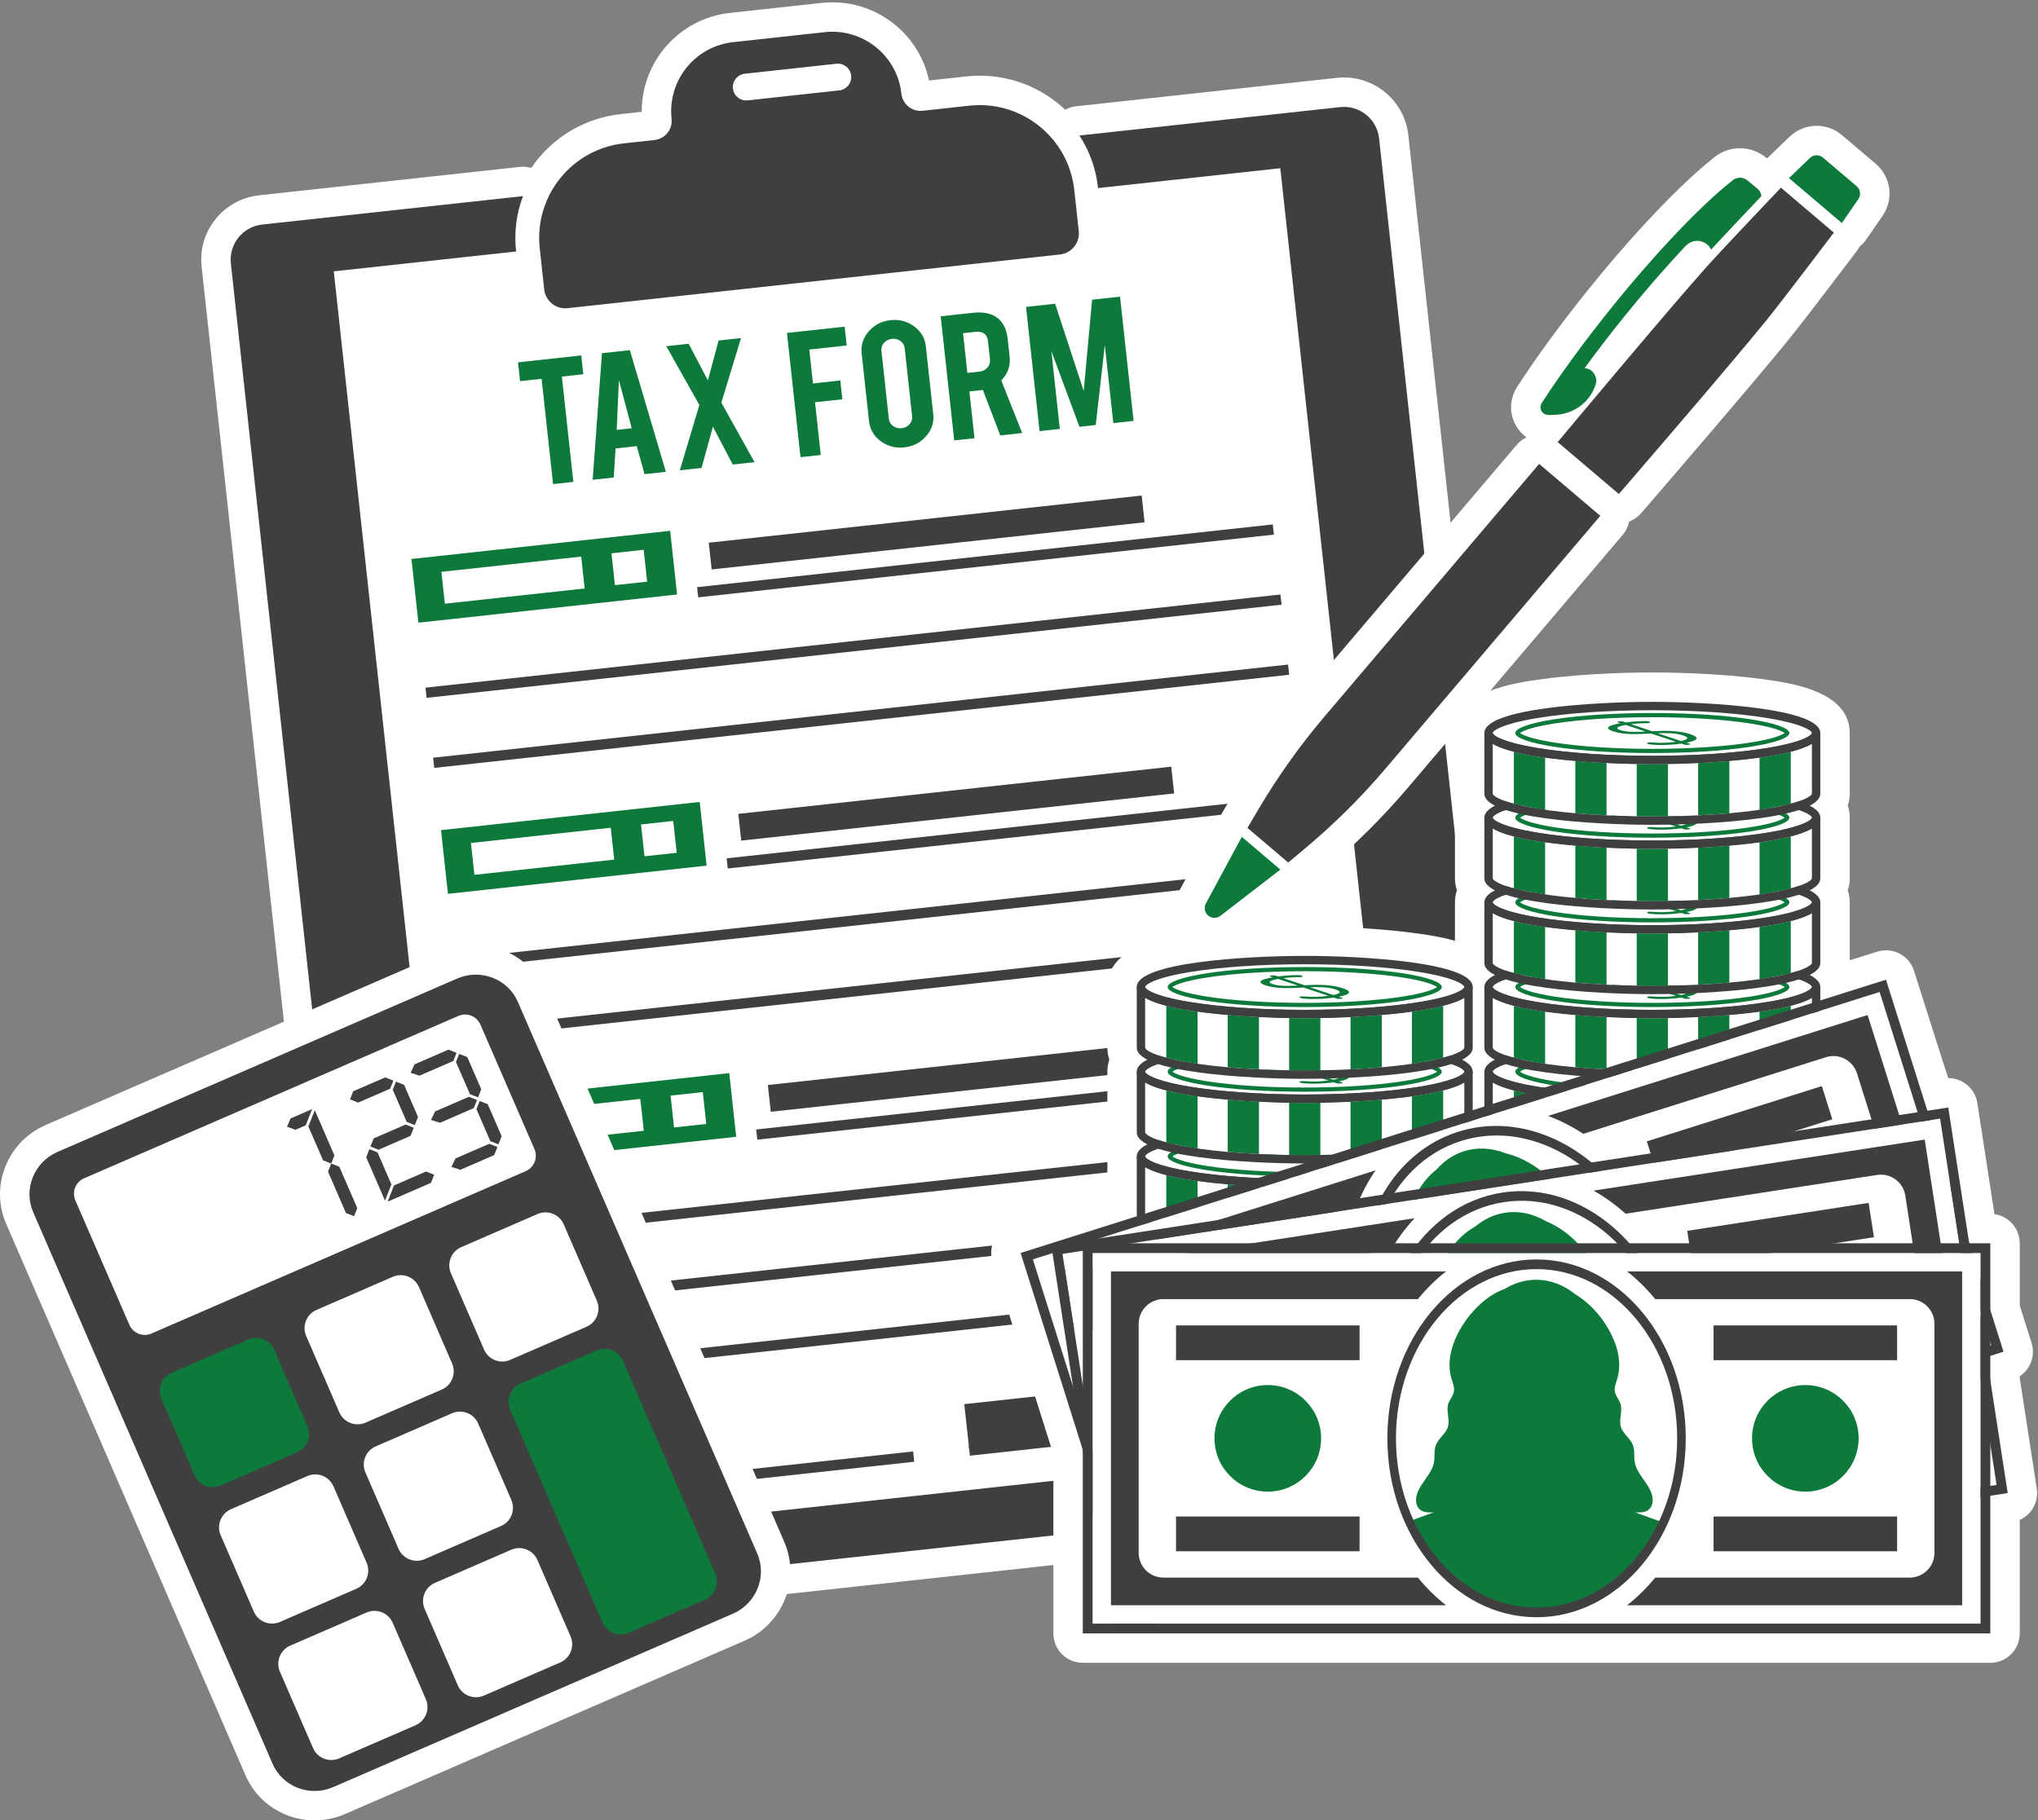 <?xml version="1.0" encoding="UTF-8" standalone="no"?><svg xmlns="http://www.w3.org/2000/svg" xmlns:xlink="http://www.w3.org/1999/xlink" fill="#000000" height="625.6" preserveAspectRatio="xMidYMid meet" version="1" viewBox="0.0 -0.8 700.3 625.6" width="700.3" zoomAndPan="magnify"><rect x="0.0" y="-0.8" width="700.3" height="625.6" fill="#808080" stroke="none"/><defs><clipPath id="a"><path d="M 0 324 L 272 324 L 272 624.84 L 0 624.84 Z M 0 324"/></clipPath></defs><g><g id="change1_1"><path d="M 533.02 496.039 L 483.938 45.676 C 482.609 33.473 471.617 24.625 459.398 25.957 C 458.512 26.055 420.828 30.16 369.82 35.719 C 368.473 35.867 367.191 36.277 366.039 36.914 C 365.211 36.133 364.344 35.379 363.445 34.656 C 354.531 27.492 343.359 24.238 331.992 25.473 L 319.234 26.863 C 317.609 19.23 313.445 12.445 307.281 7.496 C 300.199 1.809 291.324 -0.785 282.305 0.203 L 250.832 3.637 C 233.367 5.539 220.406 20.426 220.52 37.629 L 213.328 38.414 C 201.961 39.652 191.758 45.246 184.594 54.16 C 183.875 55.055 183.199 55.973 182.559 56.91 C 181.297 56.539 179.957 56.41 178.609 56.559 L 89.004 66.32 C 83.094 66.969 77.785 69.875 74.062 74.512 C 70.336 79.145 68.641 84.953 69.285 90.863 L 118.363 541.227 C 119.008 547.137 121.914 552.445 126.551 556.168 C 130.773 559.559 135.965 561.27 141.32 561.062 C 141.848 561.039 142.379 561.004 142.906 560.945 L 513.297 520.578 C 519.211 519.934 524.516 517.027 528.242 512.395 C 531.965 507.758 533.66 501.949 533.02 496.039" fill="#ffffff"/></g><g id="change2_1"><path d="M 473.891 46.773 C 473.16 40.098 467.164 35.277 460.488 36.008 C 459.602 36.102 421.922 40.211 370.914 45.77 C 374.305 50.969 376.566 57.016 377.285 63.602 L 377.309 63.84 L 439.938 57.012 L 487.609 494.445 L 162.363 529.891 L 114.691 92.457 L 177.344 85.629 L 177.32 85.41 C 176.602 78.82 177.512 72.422 179.703 66.605 C 128.691 72.164 91.004 76.273 90.098 76.371 C 83.426 77.098 78.605 83.098 79.332 89.77 L 128.414 540.133 C 129.141 546.805 135.141 551.625 141.812 550.895 L 512.203 510.531 C 518.879 509.805 523.695 503.805 522.969 497.133 L 473.891 46.773" fill="#3f3f40"/></g><g id="change2_2"><path d="M 288.402 30.262 L 256.93 33.695 C 254.398 33.969 252.129 32.145 251.852 29.617 C 251.574 27.086 253.402 24.812 255.93 24.539 L 287.402 21.105 C 289.93 20.828 292.203 22.656 292.48 25.184 C 292.754 27.715 290.93 29.984 288.402 30.262 Z M 333.09 35.523 L 317.035 37.273 C 313.402 37.668 310.133 35.043 309.738 31.41 C 308.309 18.293 296.516 8.82 283.398 10.25 L 251.926 13.684 C 238.812 15.113 229.34 26.906 230.77 40.02 C 231.164 43.656 228.539 46.922 224.906 47.32 L 214.426 48.465 C 196.469 50.422 183.5 66.566 185.461 84.52 L 187 98.645 C 187.438 102.652 191.039 105.551 195.051 105.113 L 364.219 86.66 C 368.227 86.227 371.125 82.621 370.688 78.613 L 369.145 64.488 C 367.188 46.531 351.043 33.562 333.09 35.523" fill="#3f3f40"/></g><g id="change2_3"><path d="M 437.742 182.941 L 239.914 204.5 L 239.535 201 L 437.359 179.441 L 437.742 182.941" fill="#3f3f40"/></g><g id="change2_4"><path d="M 440.367 207.023 L 146.586 239.039 L 146.203 235.535 L 439.984 203.52 L 440.367 207.023" fill="#3f3f40"/></g><g id="change2_5"><path d="M 442.992 231.102 L 149.211 263.117 L 148.828 259.613 L 442.609 227.598 L 442.992 231.102" fill="#3f3f40"/></g><g id="change3_1"><path d="M 222.375 199.102 L 211.309 200.309 L 210.113 189.363 L 221.184 188.156 Z M 200.902 201.445 L 152.863 206.68 L 151.672 195.734 L 199.711 190.496 Z M 141.387 191.316 L 143.77 213.207 L 232.66 203.52 L 230.277 181.629 L 141.387 191.316" fill="#0d7a3c"/></g><g id="change2_6"><path d="M 393.309 178.703 L 244.547 194.914 L 243.543 185.723 L 392.305 169.508 L 393.309 178.703" fill="#3f3f40"/></g><g id="change2_7"><path d="M 447.898 276.133 L 250.07 297.691 L 249.691 294.191 L 447.516 272.633 L 447.898 276.133" fill="#3f3f40"/></g><g id="change2_8"><path d="M 450.523 300.211 L 156.742 332.23 L 156.359 328.727 L 450.141 296.711 L 450.523 300.211" fill="#3f3f40"/></g><g id="change2_9"><path d="M 453.148 324.293 L 159.367 356.309 L 158.984 352.805 L 452.766 320.789 L 453.148 324.293" fill="#3f3f40"/></g><g id="change3_2"><path d="M 232.531 292.293 L 221.465 293.5 L 220.27 282.555 L 231.34 281.348 Z M 211.059 294.633 L 163.02 299.867 L 161.828 288.926 L 209.867 283.688 Z M 151.539 284.508 L 153.926 306.398 L 242.816 296.711 L 240.434 274.82 L 151.539 284.508" fill="#0d7a3c"/></g><g id="change2_10"><path d="M 403.465 271.895 L 254.699 288.105 L 253.699 278.91 L 402.461 262.699 L 403.465 271.895" fill="#3f3f40"/></g><g id="change2_11"><path d="M 458.055 369.324 L 260.227 390.883 L 259.848 387.383 L 457.672 365.82 L 458.055 369.324" fill="#3f3f40"/></g><g id="change2_12"><path d="M 460.68 393.402 L 166.898 425.418 L 166.516 421.918 L 460.297 389.902 L 460.68 393.402" fill="#3f3f40"/></g><g id="change2_13"><path d="M 463.305 417.484 L 169.523 449.5 L 169.141 445.996 L 462.922 413.98 L 463.305 417.484" fill="#3f3f40"/></g><g id="change2_14"><path d="M 465.93 441.562 L 172.145 473.578 L 171.766 470.074 L 465.547 438.059 L 465.93 441.562" fill="#3f3f40"/></g><g id="change3_3"><path d="M 242.688 385.484 L 231.617 386.691 L 230.426 375.746 L 241.496 374.539 Z M 221.215 387.824 L 173.176 393.059 L 171.984 382.113 L 220.023 376.879 Z M 161.695 377.699 L 164.082 399.59 L 252.973 389.902 L 250.59 368.012 L 161.695 377.699" fill="#0d7a3c"/></g><g id="change2_15"><path d="M 413.621 365.086 L 264.855 381.297 L 263.855 372.102 L 412.617 355.891 L 413.621 365.086" fill="#3f3f40"/></g><g id="change2_16"><path d="M 232.914 492.512 L 174.898 498.836 L 176.637 514.773 L 234.648 508.449 L 232.914 492.512" fill="#3f3f40"/></g><g id="change2_17"><path d="M 314.156 501.578 L 176.828 516.543 L 176.441 513.004 L 313.77 498.035 L 314.156 501.578" fill="#3f3f40"/></g><g id="change2_18"><path d="M 389.367 475.461 L 331.352 481.785 L 333.09 497.723 L 391.105 491.402 L 389.367 475.461" fill="#3f3f40"/></g><g id="change2_19"><path d="M 470.609 484.527 L 333.281 499.492 L 332.898 495.949 L 470.223 480.984 L 470.609 484.527" fill="#3f3f40"/></g><g id="change3_4"><path d="M 186.105 129.391 L 178.703 130.195 L 178 123.727 L 199.734 121.359 L 200.438 127.828 L 193.07 128.629 L 197.016 164.82 L 190.051 165.582 L 186.105 129.391" fill="#0d7a3c"/></g><g id="change3_5"><path d="M 212.664 129.836 L 211.918 146.938 L 217.074 146.379 Z M 211.523 153.32 L 210.898 163.309 L 203.645 164.102 L 206.848 120.586 L 216.426 119.543 L 228.809 161.359 L 221.488 162.156 L 218.793 152.531 L 211.523 153.32" fill="#0d7a3c"/></g><g id="change3_6"><path d="M 259.273 158.039 L 251.797 158.855 L 244.973 145.855 L 241.07 160.023 L 233.598 160.84 L 240.32 138.402 L 228.949 118.18 L 236.648 117.34 L 243.242 129.953 L 246.926 116.219 L 254.629 115.383 L 247.875 137.578 L 259.273 158.039" fill="#0d7a3c"/></g><g id="change3_7"><path d="M 282.031 155.562 L 275.066 156.32 L 270.414 113.625 L 290.238 111.469 L 290.941 117.934 L 278.086 119.336 L 279.352 130.98 L 288.742 129.957 L 289.449 136.426 L 280.059 137.449 L 282.031 155.562" fill="#0d7a3c"/></g><g id="change3_8"><path d="M 310.875 118.898 C 310.762 117.879 310.281 117.051 309.43 116.422 C 308.574 115.789 307.598 115.535 306.492 115.656 C 305.387 115.777 304.48 116.234 303.773 117.039 C 303.066 117.84 302.77 118.75 302.879 119.77 L 305.422 143.125 C 305.535 144.148 306.023 144.977 306.883 145.605 C 307.746 146.23 308.73 146.488 309.84 146.367 C 310.945 146.246 311.844 145.785 312.539 144.988 C 313.234 144.191 313.527 143.277 313.418 142.254 Z M 305.98 109.234 C 309.051 108.902 311.77 109.613 314.133 111.379 C 316.5 113.141 317.84 115.434 318.145 118.246 L 320.684 141.535 C 320.992 144.371 320.172 146.898 318.227 149.121 C 316.281 151.344 313.785 152.621 310.742 152.953 C 307.672 153.285 304.961 152.57 302.605 150.809 C 300.25 149.043 298.922 146.754 298.613 143.938 L 296.078 120.648 C 295.77 117.812 296.586 115.285 298.531 113.062 C 300.477 110.84 302.961 109.562 305.98 109.234" fill="#0d7a3c"/></g><g id="change3_9"><path d="M 339.504 116.539 C 339.234 114.062 337.773 112.973 335.121 113.262 L 330.922 113.719 L 332.41 127.371 L 336.609 126.914 C 337.711 126.797 338.613 126.328 339.309 125.516 C 340.004 124.707 340.293 123.789 340.184 122.77 Z M 334.223 106.711 C 338.102 106.289 341.059 106.965 343.094 108.742 C 344.875 110.293 345.938 112.613 346.273 115.699 L 346.945 121.898 C 347.277 124.914 346.312 127.602 344.062 129.961 L 351.246 148.023 L 343.715 148.844 L 337.742 133.234 C 337.551 133.254 337.34 133.277 337.117 133.301 L 333.105 133.738 L 334.855 149.809 L 327.891 150.566 L 323.242 107.906 L 334.223 106.711" fill="#0d7a3c"/></g><g id="change3_10"><path d="M 364.18 146.613 L 357.215 147.371 L 352.562 104.68 L 362.555 103.59 L 372.387 133.555 L 375.273 102.203 L 384.871 101.16 L 389.523 143.855 L 382.562 144.613 L 379.641 117.785 L 376.516 145.27 L 370.922 145.879 L 361.266 119.852 L 364.18 146.613" fill="#0d7a3c"/></g><g id="change1_2"><path d="M 644.516 55.477 L 632.957 45.66 C 627.66 41.156 619.891 41.402 614.891 46.223 L 607.715 53.133 C 607.535 53.305 607.363 53.48 607.203 53.66 L 606.875 53.395 C 601.41 48.891 593.594 49.109 588.391 53.816 C 577.113 62.816 561.27 79.5 545.902 98.562 C 536.531 110.184 528.02 121.816 521.289 132.215 C 517.727 137.719 518.887 144.973 523.984 149.086 C 524.168 149.234 524.352 149.375 524.535 149.508 C 523.258 150.117 522.109 150.988 521.176 152.09 L 447.453 238.883 C 438.625 249.273 430.613 260.531 423.641 272.336 L 419.941 278.598 C 419.68 279.039 419.453 279.496 419.266 279.965 C 418.703 280.578 418.215 281.262 417.812 282.008 L 405.461 304.922 C 402.469 310.477 403.785 317.473 408.598 321.562 C 411.086 323.68 414.199 324.746 417.312 324.746 C 420.215 324.746 423.113 323.82 425.527 321.965 L 446.137 306.074 C 446.836 305.535 447.453 304.914 447.98 304.227 C 448.379 303.98 448.766 303.699 449.137 303.391 L 454.715 298.73 C 465.234 289.938 475.047 280.211 483.871 269.82 L 557.598 183.027 C 558.754 181.668 559.484 180.09 559.809 178.457 C 561.348 177.883 562.77 176.926 563.918 175.594 C 567.891 170.992 603.051 130.227 614.891 115.574 C 620.887 108.152 637.504 86.164 638.207 85.23 C 638.539 84.789 638.836 84.324 639.086 83.848 C 639.902 83.219 640.621 82.461 641.223 81.594 L 646.879 73.398 C 650.824 67.68 649.809 59.977 644.516 55.477" fill="#ffffff"/></g><g id="change2_20"><path d="M 528.883 158.633 L 549.895 176.484 L 476.168 263.277 C 467.684 273.266 458.355 282.516 448.234 290.973 L 442.652 295.637 L 428.645 283.734 L 432.344 277.477 C 439.051 266.121 446.672 255.414 455.156 245.426 Z M 586.016 91.371 C 592.332 84.297 611.965 63.699 611.965 63.699 L 630.141 79.141 C 630.141 79.141 612.988 101.844 607.027 109.219 C 595.402 123.609 560.734 163.812 556.27 168.988 L 535.246 151.133 C 539.633 145.887 573.695 105.172 586.016 91.371" fill="#3f3f40"/></g><g id="change3_11"><path d="M 626.41 53.363 L 637.969 63.18 C 639.285 64.297 639.539 66.23 638.559 67.652 L 632.902 75.855 L 614.723 60.414 L 621.902 53.504 C 623.145 52.305 625.094 52.242 626.41 53.363" fill="#0d7a3c"/></g><g id="change3_12"><path d="M 415.141 313.859 C 416.344 314.883 418.102 314.926 419.352 313.961 L 439.965 298.07 L 426.711 286.805 L 414.359 309.719 C 413.609 311.109 413.934 312.836 415.141 313.859" fill="#0d7a3c"/></g><g id="change3_13"><path d="M 595.004 61.473 C 596.465 60.008 598.816 59.852 600.445 61.195 L 603.852 64 C 604.672 64.676 605.129 65.609 605.266 66.582 C 600.566 71.535 593.191 79.336 587.973 84.977 C 587.633 84.301 587.172 83.68 586.543 83.176 C 584.262 81.336 581.008 81.688 579.086 83.863 C 572.426 90.941 565.223 99.207 557.926 108.254 C 553.102 114.238 548.609 120.105 544.523 125.715 C 547.215 125.93 549.055 128.527 548.367 131.137 L 547.68 132.984 C 545.305 138.227 539.953 141.672 534.199 141.766 L 532.254 141.832 C 531.52 141.801 530.902 141.68 530.336 141.223 C 529.273 140.367 529.035 138.852 529.777 137.703 C 536.07 127.984 544.293 116.66 553.77 104.906 C 569.375 85.555 584.75 69.578 595.004 61.473" fill="#0d7a3c"/></g><g clip-path="url(#a)" id="change1_25"><path d="M 269.48 529.102 L 187.215 339.488 C 181.562 326.477 166.258 320.531 153.094 326.227 C 152.305 326.57 15.754 385.816 15.758 385.816 C 9.43 388.562 4.516 393.574 1.926 399.934 C -0.707 406.395 -0.637 413.449 2.121 419.805 L 84.391 609.414 C 89.078 620.195 100.387 626.129 111.613 624.605 C 113.938 624.285 116.262 623.652 118.523 622.672 L 255.852 563.086 C 269.012 557.375 275.129 542.133 269.48 529.102" fill="#ffffff"/></g><g id="change2_21"><path d="M 183.645 394.117 C 184.914 397.039 183.574 400.438 180.652 401.707 L 52.035 457.516 C 49.113 458.781 45.719 457.441 44.453 454.52 L 25.895 411.758 C 24.629 408.836 25.969 405.438 28.891 404.172 L 157.504 348.359 C 160.426 347.094 163.82 348.434 165.09 351.355 Z M 205.078 446.211 C 206.582 449.668 204.992 453.688 201.535 455.188 L 175.309 466.57 C 171.848 468.07 167.828 466.484 166.328 463.023 L 154.949 436.797 C 153.445 433.34 155.035 429.32 158.492 427.82 L 184.719 416.438 C 188.18 414.938 192.199 416.523 193.699 419.98 Z M 155.352 467.789 C 156.852 471.246 155.266 475.266 151.805 476.77 L 125.578 488.148 C 122.121 489.648 118.102 488.062 116.598 484.605 L 105.219 458.375 C 103.719 454.918 105.305 450.898 108.762 449.398 L 134.992 438.016 C 138.449 436.516 142.469 438.105 143.969 441.562 Z M 175.699 514.688 C 177.203 518.148 175.613 522.168 172.156 523.668 L 145.93 535.051 C 142.473 536.551 138.449 534.961 136.949 531.504 L 125.57 505.277 C 124.07 501.816 125.656 497.797 129.113 496.297 L 155.344 484.914 C 158.801 483.414 162.82 485.004 164.32 488.461 Z M 196.055 561.59 C 197.555 565.047 195.965 569.066 192.508 570.566 L 166.281 581.949 C 162.82 583.449 158.801 581.863 157.301 578.402 L 145.922 552.176 C 144.422 548.719 146.008 544.699 149.465 543.195 L 175.691 531.816 C 179.152 530.316 183.172 531.902 184.672 535.359 Z M 125.973 536.27 C 127.473 539.727 125.887 543.746 122.426 545.246 L 96.199 556.629 C 92.742 558.129 88.723 556.539 87.219 553.082 L 75.84 526.855 C 74.34 523.398 75.926 519.379 79.383 517.879 L 105.613 506.496 C 109.07 504.996 113.09 506.582 114.59 510.039 Z M 146.324 583.168 C 147.824 586.625 146.234 590.645 142.777 592.148 L 116.551 603.527 C 113.094 605.027 109.07 603.441 107.57 599.984 L 96.191 573.754 C 94.691 570.297 96.277 566.277 99.734 564.777 L 125.965 553.395 C 129.422 551.895 133.441 553.48 134.941 556.941 Z M 157.113 335.504 C 157.105 335.508 19.777 395.09 19.777 395.09 C 15.891 396.777 12.875 399.852 11.285 403.75 C 9.688 407.668 9.727 411.941 11.395 415.781 L 93.66 605.387 C 97.098 613.297 106.445 616.891 114.5 613.398 L 251.828 553.816 C 259.879 550.32 263.641 541.043 260.211 533.125 L 177.941 343.516 C 174.508 335.609 165.16 332.016 157.113 335.504" fill="#3f3f40"/></g><g id="change3_14"><path d="M 85.262 459.598 L 59.031 470.977 C 55.574 472.477 53.988 476.496 55.488 479.957 L 66.871 506.184 C 68.371 509.641 72.391 511.23 75.848 509.727 L 102.074 498.348 C 105.535 496.848 107.121 492.828 105.621 489.367 L 94.238 463.141 C 92.738 459.684 88.719 458.094 85.262 459.598" fill="#0d7a3c"/></g><g id="change3_15"><path d="M 214.051 466.883 C 212.551 463.426 208.531 461.836 205.07 463.336 L 178.844 474.719 C 175.387 476.219 173.801 480.238 175.301 483.695 C 175.301 483.699 205.812 554.012 207.031 556.824 C 208.531 560.281 212.551 561.871 216.012 560.367 L 242.238 548.988 C 245.695 547.488 247.281 543.469 245.781 540.008 C 242.227 531.816 217.449 474.715 214.051 466.883" fill="#0d7a3c"/></g><g id="change2_22"><path d="M 112.711 401.887 L 113.809 399.094 L 111.02 397.996 L 105.953 386.32 L 108.176 380.785 L 114.91 396.305 L 113.809 399.094 L 116.602 400.199 L 122.766 414.406 L 121.664 417.199 L 118.875 416.094 Z M 99.828 383.602 L 107.25 380.383 L 105.047 385.965 L 101.516 387.492 L 98.637 386.43 L 99.828 383.602" fill="#3f3f40"/></g><g id="change2_23"><path d="M 143.641 383.086 L 142.539 385.875 L 139.754 384.773 L 134.961 373.734 L 136.059 370.941 L 138.852 372.047 Z M 139.395 385.684 L 142.18 386.781 L 141.082 389.574 L 130.086 394.348 L 127.297 393.242 L 128.398 390.453 Z M 132.363 369.484 L 135.152 370.586 L 134.055 373.375 L 123.059 378.148 L 120.266 377.043 L 121.367 374.254 Z M 135.406 406.609 L 146.402 401.836 L 149.191 402.938 L 148.094 405.73 L 133.203 412.191 Z M 129.727 395.254 L 134.5 406.25 L 132.297 411.832 L 125.836 396.945 L 126.938 394.152 L 129.727 395.254" fill="#3f3f40"/></g><g id="change2_24"><path d="M 167.605 378.707 L 172.379 389.703 L 171.277 392.496 L 168.484 391.395 L 163.715 380.398 L 164.816 377.609 Z M 165.367 373.551 L 164.266 376.344 L 161.477 375.238 L 156.684 364.199 L 157.785 361.41 L 160.578 362.508 Z M 169.816 396.195 L 158.188 401.238 L 155.125 400.258 L 156.496 397.348 L 168.129 392.301 L 170.918 393.406 Z M 162.805 380.039 L 151.176 385.086 L 148.117 384.102 L 149.488 381.191 L 161.117 376.148 L 163.906 377.25 Z M 144.148 368.887 L 141.086 367.902 L 142.457 364.992 L 154.09 359.945 L 156.879 361.051 L 155.777 363.84 L 144.148 368.887" fill="#3f3f40"/></g><g id="change1_3"><path d="M 699.883 510.805 L 694.027 472.828 L 694.027 472.195 C 695.445 471.258 696.617 469.965 697.414 468.43 C 698.652 466.051 698.895 463.277 698.086 460.723 L 694.027 447.875 L 694.027 426.496 C 694.027 421.398 690.25 417.18 685.344 416.488 L 679.453 378.289 C 678.684 373.293 674.379 369.723 669.477 369.723 C 669.348 369.723 657.707 332.867 657.707 332.867 C 656.023 327.543 650.344 324.59 645.023 326.273 L 635.602 329.246 L 635.602 309.328 C 635.602 308.223 635.453 306.781 634.926 305.195 C 635.453 303.613 635.602 302.172 635.602 301.066 L 635.602 280.227 C 635.602 279.121 635.453 277.68 634.926 276.098 C 635.453 274.512 635.602 273.07 635.602 271.965 L 635.602 251.129 C 635.602 236.664 615.258 233.906 605.477 232.582 C 589.949 230.477 572.695 230.312 567.777 230.312 C 562.859 230.312 545.602 230.477 530.074 232.582 C 520.297 233.906 499.953 236.664 499.953 251.129 L 499.953 271.965 C 499.953 273.07 500.098 274.512 500.629 276.098 C 500.098 277.68 499.953 279.121 499.953 280.227 L 499.953 301.066 C 499.953 302.172 500.098 303.613 500.629 305.195 C 500.098 306.781 499.953 308.223 499.953 309.328 L 499.953 322.547 C 494.918 321.086 489.727 320.383 486.035 319.883 C 470.512 317.777 453.254 317.613 448.336 317.613 C 443.414 317.613 426.16 317.777 410.633 319.883 C 400.855 321.211 380.512 323.969 380.512 338.43 L 380.512 359.266 C 380.512 360.371 380.656 361.812 381.188 363.398 C 380.656 364.98 380.512 366.426 380.512 367.531 L 380.512 388.367 C 380.512 389.473 380.656 390.914 381.188 392.5 C 380.656 394.082 380.512 395.527 380.512 396.633 L 380.512 409.809 L 347.652 420.184 C 342.328 421.863 339.379 427.543 341.059 432.867 L 361.965 499.062 L 361.965 560.578 C 361.965 566.16 366.488 570.688 372.07 570.688 L 683.918 570.688 C 689.5 570.688 694.027 566.16 694.027 560.578 L 694.027 521.57 C 695.613 520.859 697 519.746 698.047 518.32 C 699.629 516.16 700.289 513.457 699.883 510.805" fill="#ffffff"/></g><g id="change1_4"><path d="M 448.336 388.801 C 433.379 388.801 419.332 389.758 408.777 391.496 C 396.305 393.551 393.496 395.953 393.496 396.633 C 393.496 397.312 396.305 399.715 408.777 401.77 C 419.336 403.512 433.383 404.469 448.336 404.469 C 463.293 404.469 477.34 403.512 487.895 401.77 C 500.367 399.715 503.172 397.312 503.172 396.633 C 503.172 395.953 500.367 393.551 487.895 391.496 C 477.344 389.758 463.297 388.801 448.336 388.801" fill="#ffffff"/></g><g id="change2_25"><path d="M 448.336 388.801 C 433.379 388.801 419.332 389.758 408.777 391.496 C 396.305 393.551 393.496 395.953 393.496 396.633 C 393.496 397.312 396.305 399.715 408.777 401.77 C 419.336 403.512 433.383 404.469 448.336 404.469 C 463.293 404.469 477.34 403.512 487.895 401.77 C 500.367 399.715 503.172 397.312 503.172 396.633 C 503.172 395.953 500.367 393.551 487.895 391.496 C 477.344 389.758 463.297 388.801 448.336 388.801 Z M 448.336 407.348 C 428.371 407.348 390.621 405.105 390.621 396.633 C 390.621 388.16 428.371 385.926 448.336 385.926 C 468.297 385.926 506.051 388.16 506.051 396.633 C 506.051 405.105 468.297 407.348 448.336 407.348" fill="#3f3f40"/></g><g id="change3_16"><path d="M 402.863 396.633 C 403.574 397.16 406.238 398.617 414.992 399.961 C 423.883 401.32 435.727 402.07 448.336 402.07 C 460.949 402.07 472.789 401.32 481.684 399.961 C 490.438 398.617 493.098 397.16 493.805 396.633 C 493.094 396.105 490.434 394.648 481.684 393.309 C 472.793 391.949 460.949 391.199 448.336 391.199 C 435.727 391.199 423.883 391.949 414.988 393.309 C 406.238 394.648 403.574 396.105 402.863 396.633 Z M 448.336 403.512 C 435.652 403.512 423.734 402.754 414.773 401.383 C 406.301 400.086 401.242 398.309 401.242 396.633 C 401.242 394.957 406.301 393.18 414.773 391.887 C 423.734 390.516 435.652 389.762 448.336 389.762 C 461.02 389.762 472.941 390.516 481.898 391.887 C 490.371 393.18 495.43 394.957 495.43 396.633 C 495.43 398.309 490.371 400.086 481.898 401.383 C 472.938 402.754 461.02 403.512 448.336 403.512" fill="#0d7a3c"/></g><g id="change3_17"><path d="M 436.836 392.66 C 436.301 392.734 436.152 392.883 436.445 392.98 L 437.352 393.285 C 433.945 393.863 431.191 394.824 434.883 396.055 C 438.637 397.309 443.398 397.035 447.926 396.809 L 456.453 399.652 C 451.246 400.367 448.023 399.727 447.035 399.871 C 446.418 399.961 446.422 400.258 446.891 400.414 C 447.941 400.766 453.066 401.012 458.297 400.266 L 459.352 400.617 C 459.652 400.715 460.328 400.742 460.863 400.664 C 461.316 400.602 461.547 400.441 461.242 400.34 L 460.102 399.961 C 463.855 399.23 464.922 398.207 461.375 397.023 C 457.359 395.688 452.551 395.801 448.242 396.008 L 440.973 393.582 C 444.191 393.172 446.398 393.316 447.141 393.207 C 447.883 393.098 447.621 392.797 447.242 392.672 C 446.277 392.348 442.254 392.586 439.188 392.988 L 438.34 392.707 C 438.047 392.609 437.289 392.594 436.836 392.66 Z M 445.992 396.125 C 442.645 396.289 439.594 396.383 437.301 395.621 C 435.141 394.898 436.742 394.281 439.188 393.855 Z M 458.168 399.371 L 450.164 396.707 C 453.383 396.59 456.371 396.617 458.914 397.469 C 461.09 398.191 460.742 398.844 458.168 399.371" fill="#0d7a3c"/></g><g id="change1_5"><path d="M 393.496 400.363 L 393.496 417.469 C 393.496 418.145 396.305 420.547 408.777 422.598 C 419.336 424.34 433.387 425.297 448.336 425.297 C 463.289 425.297 477.34 424.34 487.895 422.598 C 500.367 420.547 503.172 418.145 503.172 417.469 L 503.172 400.363 C 493.984 405.789 464.977 407.348 448.336 407.348 C 431.691 407.348 402.688 405.789 393.496 400.363" fill="#ffffff"/></g><g id="change3_18"><path d="M 442.969 407.297 L 442.969 425.254 C 444.742 425.281 446.531 425.297 448.336 425.297 C 450.141 425.297 451.93 425.281 453.703 425.254 L 453.703 407.297 C 451.812 407.328 450.008 407.348 448.336 407.348 C 446.664 407.348 444.859 407.328 442.969 407.297 Z M 485.172 405.098 L 485.172 423.016 C 486.102 422.883 487.016 422.746 487.895 422.598 C 491.203 422.055 493.828 421.484 495.906 420.93 L 495.906 403.078 C 492.785 403.883 489.121 404.547 485.172 405.098 Z M 464.07 424.93 C 467.797 424.75 471.391 424.508 474.805 424.207 L 474.805 406.238 C 471.227 406.547 467.602 406.777 464.07 406.949 Z M 400.766 420.93 C 402.844 421.484 405.469 422.055 408.777 422.598 C 409.66 422.746 410.57 422.883 411.5 423.016 L 411.5 405.098 C 407.551 404.547 403.887 403.883 400.766 403.078 Z M 421.867 424.207 C 425.281 424.508 428.879 424.75 432.602 424.93 L 432.602 406.949 C 429.074 406.777 425.445 406.547 421.867 406.238 L 421.867 424.207" fill="#0d7a3c"/></g><g id="change2_26"><path d="M 393.496 400.363 L 393.496 417.469 C 393.496 418.145 396.305 420.547 408.777 422.598 C 419.336 424.34 433.387 425.297 448.336 425.297 C 463.289 425.297 477.34 424.34 487.895 422.598 C 500.367 420.547 503.172 418.145 503.172 417.469 L 503.172 400.363 C 493.984 405.789 464.977 407.348 448.336 407.348 C 431.691 407.348 402.688 405.789 393.496 400.363 Z M 448.336 428.176 C 428.371 428.176 390.621 425.938 390.621 417.469 L 390.621 396.633 L 393.496 396.633 C 393.496 397.312 396.305 399.715 408.777 401.77 C 419.336 403.512 433.383 404.469 448.336 404.469 C 463.293 404.469 477.34 403.512 487.895 401.77 C 500.367 399.715 503.172 397.312 503.172 396.633 L 506.051 396.633 L 506.051 417.469 C 506.051 425.938 468.297 428.176 448.336 428.176" fill="#3f3f40"/></g><g id="change1_6"><path d="M 448.336 359.703 C 433.379 359.703 419.332 360.656 408.777 362.395 C 396.305 364.449 393.496 366.852 393.496 367.531 C 393.496 368.211 396.305 370.613 408.777 372.672 C 419.336 374.41 433.383 375.367 448.336 375.367 C 463.293 375.367 477.34 374.41 487.895 372.672 C 500.367 370.613 503.172 368.211 503.172 367.531 C 503.172 366.852 500.367 364.449 487.895 362.395 C 477.344 360.656 463.297 359.703 448.336 359.703" fill="#ffffff"/></g><g id="change2_27"><path d="M 448.336 359.703 C 433.379 359.703 419.332 360.656 408.777 362.395 C 396.305 364.449 393.496 366.852 393.496 367.531 C 393.496 368.211 396.305 370.613 408.777 372.672 C 419.336 374.41 433.383 375.367 448.336 375.367 C 463.293 375.367 477.34 374.41 487.895 372.672 C 500.367 370.613 503.172 368.211 503.172 367.531 C 503.172 366.852 500.367 364.449 487.895 362.395 C 477.344 360.656 463.297 359.703 448.336 359.703 Z M 448.336 378.246 C 428.371 378.246 390.621 376.008 390.621 367.531 C 390.621 359.062 428.371 356.824 448.336 356.824 C 468.297 356.824 506.051 359.062 506.051 367.531 C 506.051 376.008 468.297 378.246 448.336 378.246" fill="#3f3f40"/></g><g id="change3_19"><path d="M 402.863 367.531 C 403.574 368.059 406.238 369.516 414.992 370.859 C 423.883 372.223 435.727 372.973 448.336 372.973 C 460.949 372.973 472.789 372.223 481.684 370.859 C 490.438 369.52 493.098 368.059 493.805 367.531 C 493.094 367.004 490.434 365.547 481.684 364.207 C 472.793 362.848 460.949 362.098 448.336 362.098 C 435.727 362.098 423.883 362.848 414.988 364.207 C 406.238 365.547 403.574 367.004 402.863 367.531 Z M 448.336 374.41 C 435.652 374.41 423.734 373.656 414.773 372.281 C 406.301 370.984 401.242 369.207 401.242 367.531 C 401.242 365.855 406.301 364.082 414.773 362.785 C 423.734 361.414 435.652 360.66 448.336 360.66 C 461.02 360.66 472.941 361.414 481.898 362.785 C 490.371 364.082 495.43 365.855 495.43 367.531 C 495.43 369.207 490.371 370.984 481.898 372.281 C 472.938 373.656 461.02 374.41 448.336 374.41" fill="#0d7a3c"/></g><g id="change3_20"><path d="M 436.836 363.559 C 436.301 363.637 436.152 363.785 436.445 363.883 L 437.352 364.184 C 433.945 364.762 431.191 365.727 434.883 366.957 C 438.637 368.207 443.398 367.934 447.926 367.707 L 456.453 370.551 C 451.246 371.266 448.023 370.625 447.035 370.77 C 446.418 370.859 446.422 371.156 446.891 371.312 C 447.941 371.664 453.066 371.91 458.297 371.164 L 459.352 371.516 C 459.652 371.613 460.328 371.645 460.863 371.566 C 461.316 371.5 461.547 371.34 461.242 371.238 L 460.102 370.859 C 463.855 370.133 464.922 369.105 461.375 367.926 C 457.359 366.586 452.551 366.699 448.242 366.906 L 440.973 364.48 C 444.191 364.07 446.398 364.215 447.141 364.105 C 447.883 364 447.621 363.695 447.242 363.57 C 446.277 363.246 442.254 363.484 439.188 363.887 L 438.34 363.605 C 438.047 363.508 437.289 363.492 436.836 363.559 Z M 445.992 367.023 C 442.645 367.188 439.594 367.281 437.301 366.52 C 435.141 365.801 436.742 365.184 439.188 364.758 Z M 458.168 370.273 L 450.164 367.605 C 453.383 367.488 456.371 367.52 458.914 368.367 C 461.09 369.09 460.742 369.742 458.168 370.273" fill="#0d7a3c"/></g><g id="change1_7"><path d="M 393.496 371.262 L 393.496 388.367 C 393.496 389.047 396.305 391.445 408.777 393.5 C 419.336 395.238 433.387 396.195 448.336 396.195 C 463.289 396.195 477.34 395.238 487.895 393.5 C 500.367 391.445 503.172 389.047 503.172 388.367 L 503.172 371.262 C 493.984 376.691 464.977 378.246 448.336 378.246 C 431.691 378.246 402.688 376.691 393.496 371.262" fill="#ffffff"/></g><g id="change3_21"><path d="M 442.969 378.195 L 442.969 396.152 C 444.742 396.18 446.531 396.195 448.336 396.195 C 450.141 396.195 451.93 396.18 453.703 396.152 L 453.703 378.195 C 451.812 378.23 450.008 378.246 448.336 378.246 C 446.664 378.246 444.859 378.23 442.969 378.195 Z M 485.172 375.996 L 485.172 393.914 C 486.102 393.781 487.016 393.645 487.895 393.5 C 491.203 392.953 493.828 392.383 495.906 391.828 L 495.906 373.977 C 492.785 374.781 489.121 375.445 485.172 375.996 Z M 464.07 395.828 C 467.797 395.648 471.391 395.406 474.805 395.105 L 474.805 377.141 C 471.227 377.445 467.602 377.68 464.07 377.852 Z M 400.766 391.828 C 402.844 392.383 405.469 392.953 408.777 393.5 C 409.66 393.645 410.57 393.781 411.5 393.914 L 411.5 375.996 C 407.551 375.445 403.887 374.781 400.766 373.977 Z M 421.867 395.105 C 425.281 395.406 428.879 395.648 432.602 395.828 L 432.602 377.852 C 429.074 377.68 425.445 377.445 421.867 377.141 L 421.867 395.105" fill="#0d7a3c"/></g><g id="change2_28"><path d="M 393.496 371.262 L 393.496 388.367 C 393.496 389.047 396.305 391.445 408.777 393.5 C 419.336 395.238 433.387 396.195 448.336 396.195 C 463.289 396.195 477.34 395.238 487.895 393.5 C 500.367 391.445 503.172 389.047 503.172 388.367 L 503.172 371.262 C 493.984 376.691 464.977 378.246 448.336 378.246 C 431.691 378.246 402.688 376.691 393.496 371.262 Z M 448.336 399.074 C 428.371 399.074 390.621 396.836 390.621 388.367 L 390.621 367.531 L 393.496 367.531 C 393.496 368.211 396.305 370.613 408.777 372.672 C 419.336 374.41 433.383 375.367 448.336 375.367 C 463.293 375.367 477.34 374.41 487.895 372.672 C 500.367 370.613 503.172 368.211 503.172 367.531 L 506.051 367.531 L 506.051 388.367 C 506.051 396.836 468.297 399.074 448.336 399.074" fill="#3f3f40"/></g><g id="change1_8"><path d="M 448.336 330.602 C 433.379 330.602 419.332 331.559 408.777 333.293 C 396.305 335.348 393.496 337.75 393.496 338.43 C 393.496 339.109 396.305 341.512 408.777 343.57 C 419.336 345.309 433.383 346.27 448.336 346.27 C 463.293 346.27 477.34 345.309 487.895 343.57 C 500.367 341.516 503.172 339.109 503.172 338.43 C 503.172 337.75 500.367 335.348 487.895 333.293 C 477.344 331.559 463.297 330.602 448.336 330.602" fill="#ffffff"/></g><g id="change2_29"><path d="M 448.336 330.602 C 433.379 330.602 419.332 331.559 408.777 333.293 C 396.305 335.348 393.496 337.75 393.496 338.43 C 393.496 339.109 396.305 341.512 408.777 343.57 C 419.336 345.309 433.383 346.27 448.336 346.27 C 463.293 346.27 477.34 345.309 487.895 343.57 C 500.367 341.516 503.172 339.109 503.172 338.43 C 503.172 337.75 500.367 335.348 487.895 333.293 C 477.344 331.559 463.297 330.602 448.336 330.602 Z M 448.336 349.145 C 428.371 349.145 390.621 346.906 390.621 338.43 C 390.621 329.961 428.371 327.723 448.336 327.723 C 468.297 327.723 506.051 329.961 506.051 338.43 C 506.051 346.906 468.297 349.145 448.336 349.145" fill="#3f3f40"/></g><g id="change3_22"><path d="M 402.863 338.43 C 403.574 338.957 406.238 340.418 414.992 341.758 C 423.883 343.121 435.727 343.871 448.336 343.871 C 460.949 343.871 472.789 343.121 481.684 341.758 C 490.438 340.418 493.098 338.957 493.805 338.43 C 493.094 337.902 490.434 336.445 481.684 335.105 C 472.793 333.746 460.949 332.996 448.336 332.996 C 435.727 332.996 423.883 333.746 414.988 335.105 C 406.238 336.445 403.574 337.902 402.863 338.43 Z M 448.336 345.309 C 435.652 345.309 423.734 344.555 414.773 343.18 C 406.301 341.883 401.242 340.105 401.242 338.43 C 401.242 336.754 406.301 334.98 414.773 333.684 C 423.734 332.312 435.652 331.559 448.336 331.559 C 461.02 331.559 472.941 332.312 481.898 333.684 C 490.371 334.98 495.43 336.754 495.43 338.43 C 495.43 340.105 490.371 341.883 481.898 343.18 C 472.938 344.555 461.02 345.309 448.336 345.309" fill="#0d7a3c"/></g><g id="change3_23"><path d="M 436.836 334.457 C 436.301 334.535 436.152 334.684 436.445 334.781 L 437.352 335.082 C 433.945 335.664 431.191 336.625 434.883 337.855 C 438.637 339.105 443.398 338.832 447.926 338.605 L 456.453 341.449 C 451.246 342.164 448.023 341.523 447.035 341.668 C 446.418 341.758 446.422 342.055 446.891 342.211 C 447.941 342.562 453.066 342.812 458.297 342.062 L 459.352 342.414 C 459.652 342.516 460.328 342.543 460.863 342.465 C 461.316 342.398 461.547 342.238 461.242 342.137 L 460.102 341.758 C 463.855 341.031 464.922 340.008 461.375 338.824 C 457.359 337.484 452.551 337.598 448.242 337.805 L 440.973 335.383 C 444.191 334.969 446.398 335.113 447.141 335.008 C 447.883 334.898 447.621 334.594 447.242 334.469 C 446.277 334.148 442.254 334.383 439.188 334.785 L 438.34 334.504 C 438.047 334.406 437.289 334.391 436.836 334.457 Z M 445.992 337.922 C 442.645 338.09 439.594 338.184 437.301 337.418 C 435.141 336.699 436.742 336.082 439.188 335.656 Z M 458.168 341.172 L 450.164 338.504 C 453.383 338.387 456.371 338.418 458.914 339.266 C 461.09 339.988 460.742 340.645 458.168 341.172" fill="#0d7a3c"/></g><g id="change1_9"><path d="M 393.496 342.16 L 393.496 359.266 C 393.496 359.945 396.305 362.344 408.777 364.398 C 419.336 366.137 433.387 367.094 448.336 367.094 C 463.289 367.094 477.34 366.137 487.895 364.398 C 500.367 362.344 503.172 359.945 503.172 359.266 L 503.172 342.16 C 493.984 347.59 464.977 349.145 448.336 349.145 C 431.691 349.145 402.688 347.59 393.496 342.16" fill="#ffffff"/></g><g id="change3_24"><path d="M 442.969 349.094 L 442.969 367.055 C 444.742 367.082 446.531 367.094 448.336 367.094 C 450.141 367.094 451.93 367.082 453.703 367.055 L 453.703 349.094 C 451.812 349.129 450.008 349.145 448.336 349.145 C 446.664 349.145 444.859 349.129 442.969 349.094 Z M 485.172 346.895 L 485.172 364.816 C 486.102 364.68 487.016 364.543 487.895 364.398 C 491.203 363.852 493.828 363.281 495.906 362.727 L 495.906 344.875 C 492.785 345.68 489.121 346.348 485.172 346.895 Z M 464.07 366.727 C 467.797 366.547 471.391 366.309 474.805 366.004 L 474.805 348.039 C 471.227 348.344 467.602 348.578 464.07 348.75 Z M 400.766 362.727 C 402.844 363.281 405.469 363.852 408.777 364.398 C 409.66 364.543 410.57 364.68 411.5 364.816 L 411.5 346.895 C 407.551 346.348 403.887 345.68 400.766 344.875 Z M 421.867 366.004 C 425.281 366.309 428.879 366.547 432.602 366.727 L 432.602 348.75 C 429.074 348.578 425.445 348.344 421.867 348.039 L 421.867 366.004" fill="#0d7a3c"/></g><g id="change2_30"><path d="M 393.496 342.16 L 393.496 359.266 C 393.496 359.945 396.305 362.344 408.777 364.398 C 419.336 366.137 433.387 367.094 448.336 367.094 C 463.289 367.094 477.34 366.137 487.895 364.398 C 500.367 362.344 503.172 359.945 503.172 359.266 L 503.172 342.16 C 493.984 347.59 464.977 349.145 448.336 349.145 C 431.691 349.145 402.688 347.59 393.496 342.16 Z M 448.336 369.973 C 428.371 369.973 390.621 367.734 390.621 359.266 L 390.621 338.43 L 393.496 338.43 C 393.496 339.109 396.305 341.512 408.777 343.57 C 419.336 345.309 433.383 346.27 448.336 346.27 C 463.293 346.27 477.34 345.309 487.895 343.57 C 500.367 341.516 503.172 339.109 503.172 338.43 L 506.051 338.43 L 506.051 359.266 C 506.051 367.734 468.297 369.973 448.336 369.973" fill="#3f3f40"/></g><g id="change1_10"><path d="M 567.777 388.801 C 552.82 388.801 538.773 389.758 528.219 391.496 C 515.746 393.551 512.938 395.953 512.938 396.633 C 512.938 397.312 515.746 399.715 528.219 401.77 C 538.773 403.512 552.824 404.469 567.777 404.469 C 582.734 404.469 596.781 403.512 607.336 401.77 C 619.809 399.715 622.613 397.312 622.613 396.633 C 622.613 395.953 619.809 393.551 607.336 391.496 C 596.785 389.758 582.738 388.801 567.777 388.801" fill="#ffffff"/></g><g id="change2_31"><path d="M 567.777 388.801 C 552.82 388.801 538.773 389.758 528.219 391.496 C 515.746 393.551 512.938 395.953 512.938 396.633 C 512.938 397.312 515.746 399.715 528.219 401.77 C 538.773 403.512 552.824 404.469 567.777 404.469 C 582.734 404.469 596.781 403.512 607.336 401.77 C 619.809 399.715 622.613 397.312 622.613 396.633 C 622.613 395.953 619.809 393.551 607.336 391.496 C 596.785 389.758 582.738 388.801 567.777 388.801 Z M 567.777 407.348 C 547.812 407.348 510.062 405.105 510.062 396.633 C 510.062 388.16 547.812 385.926 567.777 385.926 C 587.738 385.926 625.492 388.16 625.492 396.633 C 625.492 405.105 587.738 407.348 567.777 407.348" fill="#3f3f40"/></g><g id="change3_25"><path d="M 522.305 396.633 C 523.016 397.16 525.68 398.617 534.434 399.961 C 543.324 401.32 555.164 402.07 567.777 402.07 C 580.391 402.07 592.23 401.32 601.125 399.961 C 609.875 398.617 612.535 397.16 613.246 396.633 C 612.535 396.105 609.875 394.648 601.125 393.309 C 592.234 391.949 580.391 391.199 567.777 391.199 C 555.164 391.199 543.324 391.949 534.43 393.309 C 525.68 394.648 523.016 396.105 522.305 396.633 Z M 567.777 403.512 C 555.094 403.512 543.176 402.754 534.215 401.383 C 525.742 400.086 520.684 398.309 520.684 396.633 C 520.684 394.957 525.742 393.18 534.215 391.887 C 543.176 390.516 555.094 389.762 567.777 389.762 C 580.461 389.762 592.383 390.516 601.34 391.887 C 609.812 393.18 614.871 394.957 614.871 396.633 C 614.871 398.309 609.812 400.086 601.34 401.383 C 592.379 402.754 580.461 403.512 567.777 403.512" fill="#0d7a3c"/></g><g id="change3_26"><path d="M 556.277 392.66 C 555.742 392.734 555.594 392.883 555.887 392.98 L 556.793 393.285 C 553.387 393.863 550.633 394.824 554.324 396.055 C 558.078 397.309 562.84 397.035 567.367 396.809 L 575.895 399.652 C 570.688 400.367 567.465 399.727 566.477 399.871 C 565.859 399.961 565.863 400.258 566.332 400.414 C 567.383 400.766 572.508 401.012 577.738 400.266 L 578.789 400.617 C 579.094 400.715 579.77 400.742 580.305 400.664 C 580.758 400.602 580.988 400.441 580.684 400.34 L 579.543 399.961 C 583.297 399.23 584.363 398.207 580.816 397.023 C 576.801 395.688 571.992 395.801 567.684 396.008 L 560.41 393.582 C 563.633 393.172 565.84 393.316 566.582 393.207 C 567.324 393.098 567.062 392.797 566.684 392.672 C 565.719 392.348 561.695 392.586 558.629 392.988 L 557.781 392.707 C 557.488 392.609 556.73 392.594 556.277 392.66 Z M 565.434 396.125 C 562.086 396.289 559.035 396.383 556.742 395.621 C 554.578 394.898 556.184 394.281 558.629 393.855 Z M 577.609 399.371 L 569.605 396.707 C 572.82 396.59 575.812 396.617 578.355 397.469 C 580.531 398.191 580.184 398.844 577.609 399.371" fill="#0d7a3c"/></g><g id="change1_11"><path d="M 512.938 400.363 L 512.938 417.469 C 512.938 418.145 515.746 420.547 528.219 422.598 C 538.777 424.34 552.824 425.297 567.777 425.297 C 582.73 425.297 596.781 424.34 607.336 422.598 C 619.809 420.547 622.613 418.145 622.613 417.469 L 622.613 400.363 C 613.426 405.789 584.418 407.348 567.777 407.348 C 551.133 407.348 522.129 405.789 512.938 400.363" fill="#ffffff"/></g><g id="change3_27"><path d="M 562.41 407.297 L 562.41 425.254 C 564.184 425.281 565.973 425.297 567.777 425.297 C 569.578 425.297 571.371 425.281 573.145 425.254 L 573.145 407.297 C 571.254 407.328 569.449 407.348 567.777 407.348 C 566.105 407.348 564.301 407.328 562.41 407.297 Z M 604.613 405.098 L 604.613 423.016 C 605.543 422.883 606.457 422.746 607.336 422.598 C 610.645 422.055 613.27 421.484 615.344 420.93 L 615.344 403.078 C 612.227 403.883 608.562 404.547 604.613 405.098 Z M 583.512 424.93 C 587.234 424.75 590.832 424.508 594.242 424.207 L 594.242 406.238 C 590.668 406.547 587.039 406.777 583.512 406.949 Z M 520.207 420.93 C 522.285 421.484 524.91 422.055 528.219 422.598 C 529.102 422.746 530.012 422.883 530.941 423.016 L 530.941 405.098 C 526.988 404.547 523.328 403.883 520.207 403.078 Z M 541.309 424.207 C 544.723 424.508 548.316 424.75 552.043 424.93 L 552.043 406.949 C 548.516 406.777 544.887 406.547 541.309 406.238 L 541.309 424.207" fill="#0d7a3c"/></g><g id="change2_32"><path d="M 512.938 400.363 L 512.938 417.469 C 512.938 418.145 515.746 420.547 528.219 422.598 C 538.777 424.34 552.824 425.297 567.777 425.297 C 582.73 425.297 596.781 424.34 607.336 422.598 C 619.809 420.547 622.613 418.145 622.613 417.469 L 622.613 400.363 C 613.426 405.789 584.418 407.348 567.777 407.348 C 551.133 407.348 522.129 405.789 512.938 400.363 Z M 567.777 428.176 C 547.812 428.176 510.062 425.938 510.062 417.469 L 510.062 396.633 L 512.938 396.633 C 512.938 397.312 515.746 399.715 528.219 401.77 C 538.773 403.512 552.824 404.469 567.777 404.469 C 582.734 404.469 596.781 403.512 607.336 401.77 C 619.809 399.715 622.613 397.312 622.613 396.633 L 625.492 396.633 L 625.492 417.469 C 625.492 425.938 587.738 428.176 567.777 428.176" fill="#3f3f40"/></g><g id="change1_12"><path d="M 567.777 359.703 C 552.82 359.703 538.773 360.656 528.219 362.395 C 515.746 364.449 512.938 366.852 512.938 367.531 C 512.938 368.211 515.746 370.613 528.219 372.672 C 538.773 374.41 552.824 375.367 567.777 375.367 C 582.734 375.367 596.781 374.41 607.336 372.672 C 619.809 370.613 622.613 368.211 622.613 367.531 C 622.613 366.852 619.809 364.449 607.336 362.395 C 596.785 360.656 582.738 359.703 567.777 359.703" fill="#ffffff"/></g><g id="change2_33"><path d="M 567.777 359.703 C 552.82 359.703 538.773 360.656 528.219 362.395 C 515.746 364.449 512.938 366.852 512.938 367.531 C 512.938 368.211 515.746 370.613 528.219 372.672 C 538.773 374.41 552.824 375.367 567.777 375.367 C 582.734 375.367 596.781 374.41 607.336 372.672 C 619.809 370.613 622.613 368.211 622.613 367.531 C 622.613 366.852 619.809 364.449 607.336 362.395 C 596.785 360.656 582.738 359.703 567.777 359.703 Z M 567.777 378.246 C 547.812 378.246 510.062 376.008 510.062 367.531 C 510.062 359.062 547.812 356.824 567.777 356.824 C 587.738 356.824 625.492 359.062 625.492 367.531 C 625.492 376.008 587.738 378.246 567.777 378.246" fill="#3f3f40"/></g><g id="change3_28"><path d="M 522.305 367.531 C 523.016 368.059 525.68 369.516 534.434 370.859 C 543.324 372.223 555.164 372.973 567.777 372.973 C 580.391 372.973 592.23 372.223 601.125 370.859 C 609.875 369.52 612.535 368.059 613.246 367.531 C 612.535 367.004 609.875 365.547 601.125 364.207 C 592.234 362.848 580.391 362.098 567.777 362.098 C 555.164 362.098 543.324 362.848 534.43 364.207 C 525.68 365.547 523.016 367.004 522.305 367.531 Z M 567.777 374.41 C 555.094 374.41 543.176 373.656 534.215 372.281 C 525.742 370.984 520.684 369.207 520.684 367.531 C 520.684 365.855 525.742 364.082 534.215 362.785 C 543.176 361.414 555.094 360.66 567.777 360.66 C 580.461 360.66 592.383 361.414 601.34 362.785 C 609.812 364.082 614.871 365.855 614.871 367.531 C 614.871 369.207 609.812 370.984 601.34 372.281 C 592.379 373.656 580.461 374.41 567.777 374.41" fill="#0d7a3c"/></g><g id="change3_29"><path d="M 556.277 363.559 C 555.742 363.637 555.594 363.785 555.887 363.883 L 556.793 364.184 C 553.387 364.762 550.633 365.727 554.324 366.957 C 558.078 368.207 562.84 367.934 567.367 367.707 L 575.895 370.551 C 570.688 371.266 567.465 370.625 566.477 370.77 C 565.859 370.859 565.863 371.156 566.332 371.312 C 567.383 371.664 572.508 371.91 577.738 371.164 L 578.789 371.516 C 579.094 371.613 579.77 371.645 580.305 371.566 C 580.758 371.5 580.988 371.34 580.684 371.238 L 579.543 370.859 C 583.297 370.133 584.363 369.105 580.816 367.926 C 576.801 366.586 571.992 366.699 567.684 366.906 L 560.41 364.48 C 563.633 364.07 565.84 364.215 566.582 364.105 C 567.324 364 567.062 363.695 566.684 363.57 C 565.719 363.246 561.695 363.484 558.629 363.887 L 557.781 363.605 C 557.488 363.508 556.73 363.492 556.277 363.559 Z M 565.434 367.023 C 562.086 367.188 559.035 367.281 556.742 366.52 C 554.578 365.801 556.184 365.184 558.629 364.758 Z M 577.609 370.273 L 569.605 367.605 C 572.82 367.488 575.812 367.52 578.355 368.367 C 580.531 369.09 580.184 369.742 577.609 370.273" fill="#0d7a3c"/></g><g id="change1_13"><path d="M 512.938 371.262 L 512.938 388.367 C 512.938 389.047 515.746 391.445 528.219 393.5 C 538.777 395.238 552.824 396.195 567.777 396.195 C 582.73 396.195 596.781 395.238 607.336 393.5 C 619.809 391.445 622.613 389.047 622.613 388.367 L 622.613 371.262 C 613.426 376.691 584.418 378.246 567.777 378.246 C 551.133 378.246 522.129 376.691 512.938 371.262" fill="#ffffff"/></g><g id="change3_30"><path d="M 562.41 378.195 L 562.41 396.152 C 564.184 396.18 565.973 396.195 567.777 396.195 C 569.578 396.195 571.371 396.18 573.145 396.152 L 573.145 378.195 C 571.254 378.23 569.449 378.246 567.777 378.246 C 566.105 378.246 564.301 378.23 562.41 378.195 Z M 604.613 375.996 L 604.613 393.914 C 605.543 393.781 606.457 393.645 607.336 393.5 C 610.645 392.953 613.27 392.383 615.344 391.828 L 615.344 373.977 C 612.227 374.781 608.562 375.445 604.613 375.996 Z M 583.512 395.828 C 587.234 395.648 590.832 395.406 594.242 395.105 L 594.242 377.141 C 590.668 377.445 587.039 377.68 583.512 377.852 Z M 520.207 391.828 C 522.285 392.383 524.91 392.953 528.219 393.5 C 529.102 393.645 530.012 393.781 530.941 393.914 L 530.941 375.996 C 526.988 375.445 523.328 374.781 520.207 373.977 Z M 541.309 395.105 C 544.723 395.406 548.316 395.648 552.043 395.828 L 552.043 377.852 C 548.516 377.68 544.887 377.445 541.309 377.141 L 541.309 395.105" fill="#0d7a3c"/></g><g id="change2_34"><path d="M 512.938 371.262 L 512.938 388.367 C 512.938 389.047 515.746 391.445 528.219 393.5 C 538.777 395.238 552.824 396.195 567.777 396.195 C 582.73 396.195 596.781 395.238 607.336 393.5 C 619.809 391.445 622.613 389.047 622.613 388.367 L 622.613 371.262 C 613.426 376.691 584.418 378.246 567.777 378.246 C 551.133 378.246 522.129 376.691 512.938 371.262 Z M 567.777 399.074 C 547.812 399.074 510.062 396.836 510.062 388.367 L 510.062 367.531 L 512.938 367.531 C 512.938 368.211 515.746 370.613 528.219 372.672 C 538.773 374.41 552.824 375.367 567.777 375.367 C 582.734 375.367 596.781 374.41 607.336 372.672 C 619.809 370.613 622.613 368.211 622.613 367.531 L 625.492 367.531 L 625.492 388.367 C 625.492 396.836 587.738 399.074 567.777 399.074" fill="#3f3f40"/></g><g id="change1_14"><path d="M 567.777 330.602 C 552.82 330.602 538.773 331.559 528.219 333.293 C 515.746 335.348 512.938 337.75 512.938 338.43 C 512.938 339.109 515.746 341.512 528.219 343.57 C 538.773 345.309 552.824 346.27 567.777 346.27 C 582.734 346.27 596.781 345.309 607.336 343.57 C 619.809 341.516 622.613 339.109 622.613 338.43 C 622.613 337.75 619.809 335.348 607.336 333.293 C 596.785 331.559 582.738 330.602 567.777 330.602" fill="#ffffff"/></g><g id="change2_35"><path d="M 567.777 330.602 C 552.82 330.602 538.773 331.559 528.219 333.293 C 515.746 335.348 512.938 337.75 512.938 338.43 C 512.938 339.109 515.746 341.512 528.219 343.57 C 538.773 345.309 552.824 346.27 567.777 346.27 C 582.734 346.27 596.781 345.309 607.336 343.57 C 619.809 341.516 622.613 339.109 622.613 338.43 C 622.613 337.75 619.809 335.348 607.336 333.293 C 596.785 331.559 582.738 330.602 567.777 330.602 Z M 567.777 349.145 C 547.812 349.145 510.062 346.906 510.062 338.43 C 510.062 329.961 547.812 327.723 567.777 327.723 C 587.738 327.723 625.492 329.961 625.492 338.43 C 625.492 346.906 587.738 349.145 567.777 349.145" fill="#3f3f40"/></g><g id="change3_31"><path d="M 522.305 338.43 C 523.016 338.957 525.68 340.418 534.434 341.758 C 543.324 343.121 555.164 343.871 567.777 343.871 C 580.391 343.871 592.23 343.121 601.125 341.758 C 609.875 340.418 612.535 338.957 613.246 338.43 C 612.535 337.902 609.875 336.445 601.125 335.105 C 592.234 333.746 580.391 332.996 567.777 332.996 C 555.164 332.996 543.324 333.746 534.43 335.105 C 525.68 336.445 523.016 337.902 522.305 338.43 Z M 567.777 345.309 C 555.094 345.309 543.176 344.555 534.215 343.18 C 525.742 341.883 520.684 340.105 520.684 338.43 C 520.684 336.754 525.742 334.98 534.215 333.684 C 543.176 332.312 555.094 331.559 567.777 331.559 C 580.461 331.559 592.383 332.312 601.34 333.684 C 609.812 334.98 614.871 336.754 614.871 338.43 C 614.871 340.105 609.812 341.883 601.34 343.18 C 592.379 344.555 580.461 345.309 567.777 345.309" fill="#0d7a3c"/></g><g id="change3_32"><path d="M 556.277 334.457 C 555.742 334.535 555.594 334.684 555.887 334.781 L 556.793 335.082 C 553.387 335.664 550.633 336.625 554.324 337.855 C 558.078 339.105 562.84 338.832 567.367 338.605 L 575.895 341.449 C 570.688 342.164 567.465 341.523 566.477 341.668 C 565.859 341.758 565.863 342.055 566.332 342.211 C 567.383 342.562 572.508 342.812 577.738 342.062 L 578.789 342.414 C 579.094 342.516 579.77 342.543 580.305 342.465 C 580.758 342.398 580.988 342.238 580.684 342.137 L 579.543 341.758 C 583.297 341.031 584.363 340.008 580.816 338.824 C 576.801 337.484 571.992 337.598 567.684 337.805 L 560.41 335.383 C 563.633 334.969 565.84 335.113 566.582 335.008 C 567.324 334.898 567.062 334.594 566.684 334.469 C 565.719 334.148 561.695 334.383 558.629 334.785 L 557.781 334.504 C 557.488 334.406 556.73 334.391 556.277 334.457 Z M 565.434 337.922 C 562.086 338.09 559.035 338.184 556.742 337.418 C 554.578 336.699 556.184 336.082 558.629 335.656 Z M 577.609 341.172 L 569.605 338.504 C 572.82 338.387 575.812 338.418 578.355 339.266 C 580.531 339.988 580.184 340.645 577.609 341.172" fill="#0d7a3c"/></g><g id="change1_15"><path d="M 512.938 342.16 L 512.938 359.266 C 512.938 359.945 515.746 362.344 528.219 364.398 C 538.777 366.137 552.824 367.094 567.777 367.094 C 582.73 367.094 596.781 366.137 607.336 364.398 C 619.809 362.344 622.613 359.945 622.613 359.266 L 622.613 342.16 C 613.426 347.59 584.418 349.145 567.777 349.145 C 551.133 349.145 522.129 347.59 512.938 342.16" fill="#ffffff"/></g><g id="change3_33"><path d="M 562.41 349.094 L 562.41 367.055 C 564.184 367.082 565.973 367.094 567.777 367.094 C 569.578 367.094 571.371 367.082 573.145 367.055 L 573.145 349.094 C 571.254 349.129 569.449 349.145 567.777 349.145 C 566.105 349.145 564.301 349.129 562.41 349.094 Z M 604.613 346.895 L 604.613 364.816 C 605.543 364.68 606.457 364.543 607.336 364.398 C 610.645 363.852 613.27 363.281 615.344 362.727 L 615.344 344.875 C 612.227 345.68 608.562 346.348 604.613 346.895 Z M 583.512 366.727 C 587.234 366.547 590.832 366.309 594.242 366.004 L 594.242 348.039 C 590.668 348.344 587.039 348.578 583.512 348.75 Z M 520.207 362.727 C 522.285 363.281 524.91 363.852 528.219 364.398 C 529.102 364.543 530.012 364.68 530.941 364.816 L 530.941 346.895 C 526.988 346.348 523.328 345.68 520.207 344.875 Z M 541.309 366.004 C 544.723 366.309 548.316 366.547 552.043 366.727 L 552.043 348.75 C 548.516 348.578 544.887 348.344 541.309 348.039 L 541.309 366.004" fill="#0d7a3c"/></g><g id="change2_36"><path d="M 512.938 342.16 L 512.938 359.266 C 512.938 359.945 515.746 362.344 528.219 364.398 C 538.777 366.137 552.824 367.094 567.777 367.094 C 582.73 367.094 596.781 366.137 607.336 364.398 C 619.809 362.344 622.613 359.945 622.613 359.266 L 622.613 342.16 C 613.426 347.59 584.418 349.145 567.777 349.145 C 551.133 349.145 522.129 347.59 512.938 342.16 Z M 567.777 369.973 C 547.812 369.973 510.062 367.734 510.062 359.266 L 510.062 338.43 L 512.938 338.43 C 512.938 339.109 515.746 341.512 528.219 343.57 C 538.773 345.309 552.824 346.27 567.777 346.27 C 582.734 346.27 596.781 345.309 607.336 343.57 C 619.809 341.516 622.613 339.109 622.613 338.43 L 625.492 338.43 L 625.492 359.266 C 625.492 367.734 587.738 369.973 567.777 369.973" fill="#3f3f40"/></g><g id="change1_16"><path d="M 567.777 301.5 C 552.82 301.5 538.773 302.457 528.219 304.195 C 515.746 306.246 512.938 308.648 512.938 309.328 C 512.938 310.008 515.746 312.41 528.219 314.469 C 538.773 316.207 552.824 317.168 567.777 317.168 C 582.734 317.168 596.781 316.207 607.336 314.469 C 619.809 312.414 622.613 310.008 622.613 309.328 C 622.613 308.648 619.809 306.246 607.336 304.195 C 596.785 302.457 582.738 301.5 567.777 301.5" fill="#ffffff"/></g><g id="change2_37"><path d="M 567.777 301.5 C 552.82 301.5 538.773 302.457 528.219 304.195 C 515.746 306.246 512.938 308.648 512.938 309.328 C 512.938 310.008 515.746 312.41 528.219 314.469 C 538.773 316.207 552.824 317.168 567.777 317.168 C 582.734 317.168 596.781 316.207 607.336 314.469 C 619.809 312.414 622.613 310.008 622.613 309.328 C 622.613 308.648 619.809 306.246 607.336 304.195 C 596.785 302.457 582.738 301.5 567.777 301.5 Z M 567.777 320.047 C 547.812 320.047 510.062 317.805 510.062 309.328 C 510.062 300.859 547.812 298.621 567.777 298.621 C 587.738 298.621 625.492 300.859 625.492 309.328 C 625.492 317.805 587.738 320.047 567.777 320.047" fill="#3f3f40"/></g><g id="change3_34"><path d="M 522.305 309.328 C 523.016 309.855 525.68 311.316 534.434 312.656 C 543.324 314.02 555.164 314.77 567.777 314.77 C 580.391 314.77 592.23 314.02 601.125 312.656 C 609.875 311.316 612.535 309.855 613.246 309.328 C 612.535 308.805 609.875 307.344 601.125 306.008 C 592.234 304.645 580.391 303.898 567.777 303.898 C 555.164 303.898 543.324 304.645 534.43 306.008 C 525.68 307.344 523.016 308.805 522.305 309.328 Z M 567.777 316.211 C 555.094 316.211 543.176 315.453 534.215 314.078 C 525.742 312.781 520.684 311.008 520.684 309.328 C 520.684 307.652 525.742 305.879 534.215 304.582 C 543.176 303.215 555.094 302.457 567.777 302.457 C 580.461 302.457 592.383 303.215 601.34 304.582 C 609.812 305.879 614.871 307.652 614.871 309.328 C 614.871 311.008 609.812 312.781 601.34 314.078 C 592.379 315.453 580.461 316.211 567.777 316.211" fill="#0d7a3c"/></g><g id="change3_35"><path d="M 556.277 305.355 C 555.742 305.434 555.594 305.582 555.887 305.68 L 556.793 305.98 C 553.387 306.562 550.633 307.523 554.324 308.754 C 558.078 310.004 562.84 309.73 567.367 309.508 L 575.895 312.348 C 570.688 313.066 567.465 312.426 566.477 312.566 C 565.859 312.656 565.863 312.953 566.332 313.109 C 567.383 313.461 572.508 313.711 577.738 312.961 L 578.789 313.312 C 579.094 313.414 579.77 313.441 580.305 313.363 C 580.758 313.297 580.988 313.137 580.684 313.035 L 579.543 312.656 C 583.297 311.93 584.363 310.906 580.816 309.723 C 576.801 308.387 571.992 308.496 567.684 308.703 L 560.41 306.281 C 563.633 305.867 565.84 306.012 566.582 305.906 C 567.324 305.797 567.062 305.492 566.684 305.367 C 565.719 305.047 561.695 305.281 558.629 305.688 L 557.781 305.402 C 557.488 305.305 556.73 305.289 556.277 305.355 Z M 565.434 308.82 C 562.086 308.988 559.035 309.082 556.742 308.316 C 554.578 307.598 556.184 306.98 558.629 306.555 Z M 577.609 312.07 L 569.605 309.402 C 572.82 309.285 575.812 309.316 578.355 310.164 C 580.531 310.891 580.184 311.543 577.609 312.07" fill="#0d7a3c"/></g><g id="change1_17"><path d="M 512.938 313.059 L 512.938 330.164 C 512.938 330.844 515.746 333.242 528.219 335.297 C 538.777 337.035 552.824 337.996 567.777 337.996 C 582.73 337.996 596.781 337.035 607.336 335.297 C 619.809 333.242 622.613 330.844 622.613 330.164 L 622.613 313.059 C 613.426 318.488 584.418 320.047 567.777 320.047 C 551.133 320.047 522.129 318.488 512.938 313.059" fill="#ffffff"/></g><g id="change3_36"><path d="M 562.41 319.992 L 562.41 337.953 C 564.184 337.98 565.973 337.996 567.777 337.996 C 569.578 337.996 571.371 337.98 573.145 337.953 L 573.145 319.992 C 571.254 320.027 569.449 320.047 567.777 320.047 C 566.105 320.047 564.301 320.027 562.41 319.992 Z M 604.613 317.797 L 604.613 335.715 C 605.543 335.578 606.457 335.441 607.336 335.297 C 610.645 334.754 613.27 334.184 615.344 333.629 L 615.344 315.773 C 612.227 316.578 608.562 317.246 604.613 317.797 Z M 583.512 337.625 C 587.234 337.445 590.832 337.207 594.242 336.902 L 594.242 318.938 C 590.668 319.242 587.039 319.477 583.512 319.648 Z M 520.207 333.629 C 522.285 334.184 524.91 334.754 528.219 335.297 C 529.102 335.441 530.012 335.578 530.941 335.715 L 530.941 317.797 C 526.988 317.246 523.328 316.578 520.207 315.777 Z M 541.309 336.902 C 544.723 337.207 548.316 337.445 552.043 337.625 L 552.043 319.648 C 548.516 319.477 544.887 319.242 541.309 318.938 L 541.309 336.902" fill="#0d7a3c"/></g><g id="change2_38"><path d="M 512.938 313.059 L 512.938 330.164 C 512.938 330.844 515.746 333.242 528.219 335.297 C 538.777 337.035 552.824 337.996 567.777 337.996 C 582.73 337.996 596.781 337.035 607.336 335.297 C 619.809 333.242 622.613 330.844 622.613 330.164 L 622.613 313.059 C 613.426 318.488 584.418 320.047 567.777 320.047 C 551.133 320.047 522.129 318.488 512.938 313.059 Z M 567.777 340.871 C 547.812 340.871 510.062 338.637 510.062 330.164 L 510.062 309.328 L 512.938 309.328 C 512.938 310.008 515.746 312.41 528.219 314.469 C 538.773 316.207 552.824 317.168 567.777 317.168 C 582.734 317.168 596.781 316.207 607.336 314.469 C 619.809 312.414 622.613 310.008 622.613 309.328 L 625.492 309.328 L 625.492 330.164 C 625.492 338.637 587.738 340.871 567.777 340.871" fill="#3f3f40"/></g><g id="change1_18"><path d="M 567.777 272.398 C 552.82 272.398 538.773 273.355 528.219 275.094 C 515.746 277.148 512.938 279.551 512.938 280.227 C 512.938 280.906 515.746 283.312 528.219 285.367 C 538.773 287.109 552.824 288.066 567.777 288.066 C 582.734 288.066 596.781 287.109 607.336 285.367 C 619.809 283.312 622.613 280.906 622.613 280.227 C 622.613 279.551 619.809 277.145 607.336 275.094 C 596.785 273.355 582.738 272.398 567.777 272.398" fill="#ffffff"/></g><g id="change2_39"><path d="M 567.777 272.398 C 552.82 272.398 538.773 273.355 528.219 275.094 C 515.746 277.148 512.938 279.551 512.938 280.227 C 512.938 280.906 515.746 283.312 528.219 285.367 C 538.773 287.109 552.824 288.066 567.777 288.066 C 582.734 288.066 596.781 287.109 607.336 285.367 C 619.809 283.312 622.613 280.906 622.613 280.227 C 622.613 279.551 619.809 277.145 607.336 275.094 C 596.785 273.355 582.738 272.398 567.777 272.398 Z M 567.777 290.945 C 547.812 290.945 510.062 288.703 510.062 280.227 C 510.062 271.758 547.812 269.52 567.777 269.52 C 587.738 269.52 625.492 271.758 625.492 280.227 C 625.492 288.703 587.738 290.945 567.777 290.945" fill="#3f3f40"/></g><g id="change3_37"><path d="M 522.305 280.23 C 523.016 280.758 525.68 282.215 534.434 283.559 C 543.324 284.918 555.164 285.668 567.777 285.668 C 580.391 285.668 592.23 284.918 601.125 283.559 C 609.875 282.215 612.535 280.758 613.246 280.23 C 612.535 279.703 609.875 278.242 601.125 276.906 C 592.234 275.547 580.391 274.797 567.777 274.797 C 555.164 274.797 543.324 275.547 534.43 276.906 C 525.68 278.242 523.016 279.703 522.305 280.23 Z M 567.777 287.109 C 555.094 287.109 543.176 286.352 534.215 284.98 C 525.742 283.68 520.684 281.906 520.684 280.23 C 520.684 278.555 525.742 276.777 534.215 275.484 C 543.176 274.113 555.094 273.355 567.777 273.355 C 580.461 273.355 592.383 274.113 601.34 275.484 C 609.812 276.777 614.871 278.555 614.871 280.23 C 614.871 281.906 609.812 283.68 601.34 284.98 C 592.379 286.352 580.461 287.109 567.777 287.109" fill="#0d7a3c"/></g><g id="change3_38"><path d="M 556.277 276.258 C 555.742 276.336 555.594 276.48 555.887 276.578 L 556.793 276.883 C 553.387 277.461 550.633 278.422 554.324 279.652 C 558.078 280.902 562.84 280.633 567.367 280.406 L 575.895 283.246 C 570.688 283.965 567.465 283.324 566.477 283.469 C 565.859 283.559 565.863 283.855 566.332 284.012 C 567.383 284.359 572.508 284.609 577.738 283.863 L 578.789 284.215 C 579.094 284.312 579.77 284.34 580.305 284.262 C 580.758 284.195 580.988 284.035 580.684 283.938 L 579.543 283.559 C 583.297 282.828 584.363 281.805 580.816 280.621 C 576.801 279.285 571.992 279.395 567.684 279.605 L 560.41 277.18 C 563.633 276.77 565.84 276.91 566.582 276.805 C 567.324 276.695 567.062 276.395 566.684 276.266 C 565.719 275.945 561.695 276.18 558.629 276.586 L 557.781 276.305 C 557.488 276.203 556.73 276.191 556.277 276.258 Z M 565.434 279.723 C 562.086 279.887 559.035 279.98 556.742 279.219 C 554.578 278.496 556.184 277.879 558.629 277.453 Z M 577.609 282.973 L 569.605 280.305 C 572.82 280.184 575.812 280.215 578.355 281.062 C 580.531 281.789 580.184 282.441 577.609 282.973" fill="#0d7a3c"/></g><g id="change1_19"><path d="M 512.938 283.961 L 512.938 301.066 C 512.938 301.742 515.746 304.141 528.219 306.195 C 538.777 307.938 552.824 308.895 567.777 308.895 C 582.73 308.895 596.781 307.938 607.336 306.195 C 619.809 304.141 622.613 301.742 622.613 301.066 L 622.613 283.961 C 613.426 289.387 584.418 290.945 567.777 290.945 C 551.133 290.945 522.129 289.387 512.938 283.961" fill="#ffffff"/></g><g id="change3_39"><path d="M 562.41 290.895 L 562.41 308.852 C 564.184 308.879 565.973 308.895 567.777 308.895 C 569.578 308.895 571.371 308.879 573.145 308.852 L 573.145 290.895 C 571.254 290.926 569.449 290.945 567.777 290.945 C 566.105 290.945 564.301 290.926 562.41 290.895 Z M 604.613 288.695 L 604.613 306.613 C 605.543 306.48 606.457 306.344 607.336 306.195 C 610.645 305.652 613.27 305.082 615.344 304.527 L 615.344 286.676 C 612.227 287.48 608.562 288.145 604.613 288.695 Z M 583.512 308.523 C 587.234 308.348 590.832 308.105 594.242 307.805 L 594.242 289.836 C 590.668 290.145 587.039 290.375 583.512 290.547 Z M 520.207 304.527 C 522.285 305.082 524.91 305.652 528.219 306.195 C 529.102 306.34 530.012 306.48 530.941 306.613 L 530.941 288.695 C 526.988 288.145 523.328 287.48 520.207 286.676 Z M 541.309 307.805 C 544.723 308.105 548.316 308.348 552.043 308.523 L 552.043 290.547 C 548.516 290.375 544.887 290.145 541.309 289.836 L 541.309 307.805" fill="#0d7a3c"/></g><g id="change2_40"><path d="M 512.938 283.961 L 512.938 301.066 C 512.938 301.742 515.746 304.141 528.219 306.195 C 538.777 307.938 552.824 308.895 567.777 308.895 C 582.73 308.895 596.781 307.938 607.336 306.195 C 619.809 304.141 622.613 301.742 622.613 301.066 L 622.613 283.961 C 613.426 289.387 584.418 290.945 567.777 290.945 C 551.133 290.945 522.129 289.387 512.938 283.961 Z M 567.777 311.773 C 547.812 311.773 510.062 309.535 510.062 301.066 L 510.062 280.227 L 512.938 280.227 C 512.938 280.906 515.746 283.312 528.219 285.367 C 538.773 287.109 552.824 288.066 567.777 288.066 C 582.734 288.066 596.781 287.109 607.336 285.367 C 619.809 283.312 622.613 280.906 622.613 280.227 L 625.492 280.227 L 625.492 301.066 C 625.492 309.535 587.738 311.773 567.777 311.773" fill="#3f3f40"/></g><g id="change1_20"><path d="M 567.777 243.301 C 552.82 243.301 538.773 244.254 528.219 245.992 C 515.746 248.047 512.938 250.449 512.938 251.129 C 512.938 251.809 515.746 254.211 528.219 256.266 C 538.773 258.008 552.824 258.965 567.777 258.965 C 582.734 258.965 596.781 258.008 607.336 256.266 C 619.809 254.211 622.613 251.809 622.613 251.129 C 622.613 250.449 619.809 248.047 607.336 245.992 C 596.785 244.254 582.738 243.301 567.777 243.301" fill="#ffffff"/></g><g id="change2_41"><path d="M 567.777 243.301 C 552.82 243.301 538.773 244.254 528.219 245.992 C 515.746 248.047 512.938 250.449 512.938 251.129 C 512.938 251.809 515.746 254.211 528.219 256.266 C 538.773 258.008 552.824 258.965 567.777 258.965 C 582.734 258.965 596.781 258.008 607.336 256.266 C 619.809 254.211 622.613 251.809 622.613 251.129 C 622.613 250.449 619.809 248.047 607.336 245.992 C 596.785 244.254 582.738 243.301 567.777 243.301 Z M 567.777 261.844 C 547.812 261.844 510.062 259.602 510.062 251.129 C 510.062 242.656 547.812 240.422 567.777 240.422 C 587.738 240.422 625.492 242.656 625.492 251.129 C 625.492 259.602 587.738 261.844 567.777 261.844" fill="#3f3f40"/></g><g id="change3_40"><path d="M 522.305 251.129 C 523.016 251.656 525.68 253.113 534.434 254.457 C 543.324 255.816 555.164 256.57 567.777 256.57 C 580.391 256.57 592.23 255.816 601.125 254.457 C 609.875 253.113 612.535 251.656 613.246 251.129 C 612.535 250.602 609.875 249.145 601.125 247.805 C 592.234 246.445 580.391 245.695 567.777 245.695 C 555.164 245.695 543.324 246.445 534.43 247.805 C 525.68 249.145 523.016 250.602 522.305 251.129 Z M 567.777 258.008 C 555.094 258.008 543.176 257.254 534.215 255.879 C 525.742 254.582 520.684 252.805 520.684 251.129 C 520.684 249.453 525.742 247.68 534.215 246.383 C 543.176 245.012 555.094 244.258 567.777 244.258 C 580.461 244.258 592.383 245.012 601.34 246.383 C 609.812 247.68 614.871 249.453 614.871 251.129 C 614.871 252.805 609.812 254.582 601.34 255.879 C 592.379 257.254 580.461 258.008 567.777 258.008" fill="#0d7a3c"/></g><g id="change3_41"><path d="M 556.277 247.156 C 555.742 247.234 555.594 247.379 555.887 247.477 L 556.793 247.781 C 553.387 248.359 550.633 249.32 554.324 250.555 C 558.078 251.805 562.84 251.531 567.367 251.305 L 575.895 254.148 C 570.688 254.863 567.465 254.223 566.477 254.367 C 565.859 254.457 565.863 254.754 566.332 254.91 C 567.383 255.262 572.508 255.508 577.738 254.762 L 578.789 255.113 C 579.094 255.211 579.77 255.238 580.305 255.16 C 580.758 255.098 580.988 254.938 580.684 254.836 L 579.543 254.457 C 583.297 253.727 584.363 252.703 580.816 251.523 C 576.801 250.184 571.992 250.297 567.684 250.504 L 560.41 248.078 C 563.633 247.668 565.84 247.812 566.582 247.703 C 567.324 247.598 567.062 247.293 566.684 247.164 C 565.719 246.844 561.695 247.082 558.629 247.484 L 557.781 247.203 C 557.488 247.105 556.73 247.09 556.277 247.156 Z M 565.434 250.621 C 562.086 250.785 559.035 250.879 556.742 250.117 C 554.578 249.395 556.184 248.777 558.629 248.352 Z M 577.609 253.871 L 569.605 251.203 C 572.82 251.086 575.812 251.117 578.355 251.965 C 580.531 252.688 580.184 253.34 577.609 253.871" fill="#0d7a3c"/></g><g id="change1_21"><path d="M 512.938 254.859 L 512.938 271.965 C 512.938 272.645 515.746 275.039 528.219 277.098 C 538.777 278.836 552.824 279.793 567.777 279.793 C 582.73 279.793 596.781 278.836 607.336 277.098 C 619.809 275.039 622.613 272.645 622.613 271.965 L 622.613 254.859 C 613.426 260.285 584.418 261.844 567.777 261.844 C 551.133 261.844 522.129 260.285 512.938 254.859" fill="#ffffff"/></g><g id="change3_42"><path d="M 562.41 261.793 L 562.41 279.75 C 564.184 279.777 565.973 279.793 567.777 279.793 C 569.578 279.793 571.371 279.777 573.145 279.75 L 573.145 261.793 C 571.254 261.824 569.449 261.844 567.777 261.844 C 566.105 261.844 564.301 261.824 562.41 261.793 Z M 604.613 259.594 L 604.613 277.512 C 605.543 277.379 606.457 277.242 607.336 277.098 C 610.645 276.551 613.27 275.98 615.344 275.426 L 615.344 257.574 C 612.227 258.379 608.562 259.043 604.613 259.594 Z M 583.512 279.426 C 587.234 279.246 590.832 279.004 594.242 278.703 L 594.242 260.734 C 590.668 261.043 587.039 261.277 583.512 261.445 Z M 520.207 275.426 C 522.285 275.98 524.91 276.551 528.219 277.098 C 529.102 277.242 530.012 277.379 530.941 277.512 L 530.941 259.594 C 526.988 259.043 523.328 258.379 520.207 257.574 Z M 541.309 278.703 C 544.723 279.004 548.316 279.246 552.043 279.426 L 552.043 261.445 C 548.516 261.277 544.887 261.043 541.309 260.734 L 541.309 278.703" fill="#0d7a3c"/></g><g id="change2_42"><path d="M 512.938 254.859 L 512.938 271.965 C 512.938 272.645 515.746 275.039 528.219 277.098 C 538.777 278.836 552.824 279.793 567.777 279.793 C 582.73 279.793 596.781 278.836 607.336 277.098 C 619.809 275.039 622.613 272.645 622.613 271.965 L 622.613 254.859 C 613.426 260.285 584.418 261.844 567.777 261.844 C 551.133 261.844 522.129 260.285 512.938 254.859 Z M 567.777 282.672 C 547.812 282.672 510.062 280.434 510.062 271.965 L 510.062 251.129 L 512.938 251.129 C 512.938 251.809 515.746 254.211 528.219 256.266 C 538.773 258.008 552.824 258.965 567.777 258.965 C 582.734 258.965 596.781 258.008 607.336 256.266 C 619.809 254.211 622.613 251.809 622.613 251.129 L 625.492 251.129 L 625.492 271.965 C 625.492 280.434 587.738 282.672 567.777 282.672" fill="#3f3f40"/></g><g id="change1_22"><path d="M 393.266 553.465 L 684.23 461.574 L 645.879 340.125 L 354.91 432.016 L 393.266 553.465" fill="#ffffff"/></g><g id="change2_43"><path d="M 393.266 553.465 L 684.23 461.574 L 645.879 340.125 L 354.91 432.016 Z M 688.445 463.766 L 391.074 557.68 L 350.699 429.824 L 648.066 335.91 L 688.445 463.766" fill="#3f3f40"/></g><g id="change2_44"><path d="M 531.941 382.719 C 536.117 384.281 540.176 386.348 544.039 388.883 L 627.441 362.547 C 631.91 361.133 636.68 363.613 638.09 368.082 L 661.801 443.16 C 663.215 447.633 660.734 452.398 656.262 453.812 L 572.863 480.148 C 571.152 484.445 569.02 488.465 566.496 492.145 L 676.305 457.465 L 641.746 348.043 Z M 382.879 439.777 L 466.281 413.441 C 467.988 409.145 470.125 405.121 472.645 401.445 L 362.84 436.121 L 397.398 545.547 L 507.203 510.867 C 503.027 509.309 498.969 507.242 495.105 504.707 L 411.703 531.047 C 407.23 532.457 402.465 529.977 401.051 525.508 L 377.34 450.43 C 375.93 445.961 378.41 441.191 382.879 439.777" fill="#3f3f40"/></g><g id="change3_43"><path d="M 625.105 413.469 C 628.148 423.113 622.801 433.402 613.152 436.449 C 603.508 439.496 593.219 434.145 590.172 424.5 C 587.125 414.852 592.477 404.562 602.121 401.516 C 611.77 398.469 622.059 403.82 625.105 413.469" fill="#0d7a3c"/></g><g id="change3_44"><path d="M 425.988 457.141 C 416.344 460.188 410.992 470.477 414.039 480.121 C 417.086 489.77 427.375 495.117 437.02 492.074 C 446.668 489.027 452.02 478.738 448.973 469.09 C 445.926 459.445 435.637 454.094 425.988 457.141" fill="#0d7a3c"/></g><g id="change3_45"><path d="M 559.527 460.863 C 559.723 460.809 559.914 460.754 560.109 460.695 C 561.414 460.297 562.805 459.82 563.609 458.719 C 564.738 457.172 564.273 454.934 563.219 453.336 C 560.871 449.793 556.172 448.219 554.215 444.449 C 553.305 442.703 553.07 440.609 551.855 439.062 C 550.297 437.066 547.434 436.391 546.008 434.301 C 544.496 432.09 545.031 428.926 543.473 426.75 C 542.586 425.508 541.109 424.738 540.395 423.395 C 539.691 422.07 539.867 420.48 539.848 418.984 C 539.754 411.652 534.582 405.301 528.676 400.953 C 526.195 399.129 522.109 396.703 517.387 395.578 C 512.691 393.734 507.742 393.379 503.035 394.863 C 499.355 396.027 496.203 398.203 493.672 401.105 C 488.508 405.031 485.629 411.176 484.359 414.949 C 482.02 421.898 481.434 430.07 485.566 436.129 C 486.41 437.363 487.469 438.562 487.652 440.051 C 487.84 441.562 487.074 443.039 487.059 444.566 C 487.031 447.242 489.289 449.523 489.324 452.199 C 489.359 454.73 487.402 456.93 487.27 459.457 C 487.164 461.422 488.176 463.273 488.434 465.223 C 488.996 469.434 486.051 473.422 486.164 477.668 C 486.219 479.586 487.121 481.684 488.938 482.301 C 490.23 482.738 491.641 482.332 492.938 481.906 C 493.133 481.844 493.32 481.777 493.516 481.711 L 485.629 487.727 C 499.277 503.586 519.711 510.645 537.922 504.895 C 555.984 499.188 568.27 481.898 570.473 461.301 L 559.527 460.863" fill="#0d7a3c"/></g><g id="change2_45"><path d="M 502.059 391.332 C 476.652 399.355 463.84 430.762 473.496 461.348 C 483.156 491.926 511.684 510.281 537.086 502.258 C 562.492 494.234 575.305 462.828 565.645 432.246 C 555.988 401.664 527.461 383.309 502.059 391.332 Z M 538.09 505.426 C 511.133 513.941 480.895 494.562 470.684 462.234 C 460.473 429.906 474.098 396.676 501.055 388.164 C 528.012 379.648 558.25 399.027 568.461 431.355 C 578.668 463.688 565.047 496.914 538.09 505.426" fill="#3f3f40"/></g><g id="change2_46"><path d="M 629.617 383.867 L 569.477 402.859 L 565.883 391.469 L 626.02 372.477 L 629.617 383.867" fill="#3f3f40"/></g><g id="change2_47"><path d="M 649.395 446.496 L 589.258 465.488 L 585.66 454.102 L 645.797 435.109 L 649.395 446.496" fill="#3f3f40"/></g><g id="change2_48"><path d="M 473.262 502.117 L 413.125 521.109 L 409.527 509.723 L 469.664 490.73 L 473.262 502.117" fill="#3f3f40"/></g><g id="change2_49"><path d="M 393.344 458.48 L 453.484 439.488 L 449.887 428.102 L 389.746 447.094 L 393.344 458.48" fill="#3f3f40"/></g><g id="change1_23"><path d="M 384.492 556.027 L 686.059 509.539 L 666.656 383.66 L 365.09 430.148 L 384.492 556.027" fill="#ffffff"/></g><g id="change2_50"><path d="M 384.492 556.027 L 686.059 509.539 L 666.656 383.66 L 365.09 430.148 Z M 689.891 512.348 L 381.684 559.855 L 361.258 427.34 L 669.465 379.832 L 689.891 512.348" fill="#3f3f40"/></g><g id="change2_51"><path d="M 547.562 408.402 C 551.449 410.582 555.145 413.242 558.578 416.336 L 645.02 403.012 C 649.652 402.297 653.988 405.473 654.703 410.105 L 666.695 487.922 C 667.41 492.555 664.234 496.891 659.602 497.602 L 573.16 510.93 C 570.82 514.91 568.098 518.562 565.043 521.812 L 678.852 504.27 L 661.367 390.859 Z M 391.547 442.086 L 477.988 428.758 C 480.328 424.773 483.055 421.125 486.105 417.875 L 372.297 435.418 L 389.781 548.828 L 503.59 531.285 C 499.699 529.105 496.004 526.445 492.57 523.352 L 406.129 536.676 C 401.496 537.391 397.16 534.215 396.445 529.578 L 384.449 451.766 C 383.734 447.133 386.914 442.797 391.547 442.086" fill="#3f3f40"/></g><g id="change3_46"><path d="M 634.953 452.984 C 636.492 462.98 629.637 472.336 619.641 473.875 C 609.641 475.418 600.289 468.562 598.746 458.562 C 597.207 448.566 604.062 439.211 614.059 437.672 C 624.059 436.129 633.41 442.984 634.953 452.984" fill="#0d7a3c"/></g><g id="change3_47"><path d="M 431.508 465.812 C 421.512 467.352 414.656 476.707 416.195 486.703 C 417.738 496.703 427.09 503.559 437.09 502.016 C 447.086 500.477 453.941 491.121 452.402 481.121 C 450.859 471.125 441.508 464.27 431.508 465.812" fill="#0d7a3c"/></g><g id="change3_48"><path d="M 562.922 489.836 C 563.121 489.809 563.32 489.785 563.52 489.758 C 564.871 489.562 566.32 489.305 567.281 488.336 C 568.633 486.98 568.516 484.695 567.715 482.957 C 565.938 479.098 561.531 476.824 560.168 472.805 C 559.539 470.938 559.625 468.836 558.66 467.117 C 557.422 464.91 554.695 463.805 553.605 461.52 C 552.449 459.105 553.461 456.062 552.254 453.672 C 551.562 452.312 550.223 451.328 549.719 449.887 C 549.227 448.473 549.645 446.93 549.852 445.445 C 550.875 438.188 546.73 431.121 541.559 425.926 C 539.387 423.742 535.715 420.727 531.219 418.895 C 526.859 416.355 522.023 415.246 517.145 416 C 513.328 416.59 509.883 418.258 506.938 420.742 C 501.234 423.836 497.453 429.469 495.621 433.004 C 492.254 439.516 490.43 447.504 493.594 454.121 C 494.238 455.469 495.098 456.816 495.055 458.312 C 495.012 459.84 494.027 461.184 493.781 462.688 C 493.348 465.328 495.227 467.926 494.855 470.578 C 494.504 473.086 492.238 474.961 491.719 477.438 C 491.316 479.363 492.031 481.344 491.992 483.312 C 491.906 487.559 488.387 491.055 487.855 495.27 C 487.613 497.168 488.191 499.379 489.887 500.266 C 491.098 500.898 492.555 500.711 493.902 500.488 C 494.102 500.457 494.301 500.418 494.504 500.383 L 485.793 505.125 C 496.863 522.879 515.984 532.969 534.859 530.059 C 553.578 527.172 568.355 511.957 573.672 491.934 L 562.922 489.836" fill="#0d7a3c"/></g><g id="change2_52"><path d="M 516.715 412.359 C 490.383 416.418 472.938 445.508 477.82 477.203 C 482.707 508.902 508.105 531.387 534.438 527.328 C 560.766 523.27 578.215 494.18 573.328 462.484 C 568.441 430.785 543.043 408.301 516.715 412.359 Z M 534.941 530.613 C 507.004 534.918 480.07 511.164 474.906 477.656 C 469.738 444.148 488.27 413.383 516.207 409.074 C 544.145 404.77 571.078 428.527 576.242 462.031 C 581.41 495.539 562.883 526.305 534.941 530.613" fill="#3f3f40"/></g><g id="change2_53"><path d="M 643.922 424.414 L 581.59 434.023 L 579.773 422.223 L 642.102 412.613 L 643.922 424.414" fill="#3f3f40"/></g><g id="change2_54"><path d="M 653.926 489.324 L 591.598 498.934 L 589.777 487.133 L 652.109 477.523 L 653.926 489.324" fill="#3f3f40"/></g><g id="change2_55"><path d="M 471.375 517.465 L 409.047 527.074 L 407.227 515.273 L 469.559 505.664 L 471.375 517.465" fill="#3f3f40"/></g><g id="change2_56"><path d="M 399.039 462.164 L 461.371 452.555 L 459.551 440.754 L 397.223 450.359 L 399.039 462.164" fill="#3f3f40"/></g><g id="change1_24"><path d="M 375.43 557.219 L 680.559 557.219 L 680.559 429.855 L 375.43 429.855 L 375.43 557.219" fill="#ffffff"/></g><g id="change2_57"><path d="M 375.43 557.219 L 680.559 557.219 L 680.559 429.855 L 375.43 429.855 Z M 683.918 560.578 L 372.07 560.578 L 372.07 426.496 L 683.918 426.496 L 683.918 560.578" fill="#3f3f40"/></g><g id="change2_58"><path d="M 559.086 436.16 C 562.598 438.91 565.844 442.102 568.766 445.684 L 656.227 445.684 C 660.914 445.684 664.715 449.484 664.715 454.172 L 664.715 532.902 C 664.715 537.594 660.914 541.395 656.227 541.395 L 568.766 541.395 C 565.844 544.973 562.598 548.164 559.086 550.914 L 674.238 550.914 L 674.238 436.16 Z M 399.762 445.684 L 487.223 445.684 C 490.145 442.102 493.391 438.91 496.906 436.16 L 381.754 436.16 L 381.754 550.914 L 496.906 550.914 C 493.391 548.164 490.145 544.973 487.223 541.395 L 399.762 541.395 C 395.074 541.395 391.273 537.594 391.273 532.902 L 391.273 454.172 C 391.273 449.484 395.074 445.684 399.762 445.684" fill="#3f3f40"/></g><g id="change3_49"><path d="M 638.664 493.539 C 638.664 503.652 630.465 511.855 620.348 511.855 C 610.234 511.855 602.031 503.652 602.031 493.539 C 602.031 483.422 610.234 475.223 620.348 475.223 C 630.465 475.223 638.664 483.422 638.664 493.539" fill="#0d7a3c"/></g><g id="change3_50"><path d="M 435.641 475.223 C 425.523 475.223 417.324 483.422 417.324 493.539 C 417.324 503.652 425.523 511.855 435.641 511.855 C 445.758 511.855 453.957 503.652 453.957 493.539 C 453.957 483.422 445.758 475.223 435.641 475.223" fill="#0d7a3c"/></g><g id="change3_51"><path d="M 561.859 518.988 C 562.062 518.992 562.262 518.996 562.465 519 C 563.828 519.016 565.301 518.977 566.398 518.168 C 567.941 517.031 568.172 514.762 567.645 512.918 C 566.477 508.836 562.469 505.918 561.734 501.734 C 561.395 499.793 561.801 497.727 561.109 495.887 C 560.223 493.516 557.695 492.008 556.965 489.582 C 556.195 487.02 557.656 484.164 556.824 481.621 C 556.352 480.172 555.176 478.992 554.898 477.492 C 554.629 476.02 555.273 474.559 555.707 473.125 C 557.824 466.105 554.805 458.488 550.484 452.566 C 548.668 450.078 545.5 446.535 541.336 444.043 C 537.414 440.867 532.801 439.039 527.867 439.039 C 524.004 439.039 520.348 440.164 517.055 442.172 C 510.949 444.359 506.352 449.352 504.008 452.566 C 499.684 458.488 496.664 466.105 498.781 473.125 C 499.215 474.559 499.859 476.02 499.59 477.492 C 499.312 478.992 498.137 480.172 497.664 481.621 C 496.832 484.164 498.297 487.02 497.523 489.582 C 496.793 492.008 494.27 493.516 493.379 495.887 C 492.688 497.727 493.094 499.793 492.754 501.734 C 492.023 505.918 488.012 508.836 486.844 512.918 C 486.316 514.762 486.547 517.031 488.09 518.168 C 489.191 518.977 490.66 519.016 492.023 519 C 492.227 518.996 492.43 518.992 492.633 518.988 L 483.305 522.348 C 491.539 541.578 508.898 554.465 527.996 554.465 C 546.941 554.465 563.859 541.676 572.168 522.699 L 561.859 518.988" fill="#0d7a3c"/></g><g id="change2_59"><path d="M 527.996 435.375 C 501.352 435.375 479.68 461.469 479.68 493.539 C 479.68 525.609 501.352 551.699 527.996 551.699 C 554.637 551.699 576.312 525.609 576.312 493.539 C 576.312 461.469 554.637 435.375 527.996 435.375 Z M 527.996 555.023 C 499.727 555.023 476.727 527.441 476.727 493.539 C 476.727 459.637 499.727 432.051 527.996 432.051 C 556.266 432.051 579.262 459.637 579.262 493.539 C 579.262 527.441 556.266 555.023 527.996 555.023" fill="#3f3f40"/></g><g id="change2_60"><path d="M 651.883 466.668 L 588.816 466.668 L 588.816 454.727 L 651.883 454.727 L 651.883 466.668" fill="#3f3f40"/></g><g id="change2_61"><path d="M 651.883 532.348 L 588.816 532.348 L 588.816 520.406 L 651.883 520.406 L 651.883 532.348" fill="#3f3f40"/></g><g id="change2_62"><path d="M 467.176 532.348 L 404.109 532.348 L 404.109 520.406 L 467.176 520.406 L 467.176 532.348" fill="#3f3f40"/></g><g id="change2_63"><path d="M 404.109 466.668 L 467.176 466.668 L 467.176 454.727 L 404.109 454.727 L 404.109 466.668" fill="#3f3f40"/></g></g></svg>